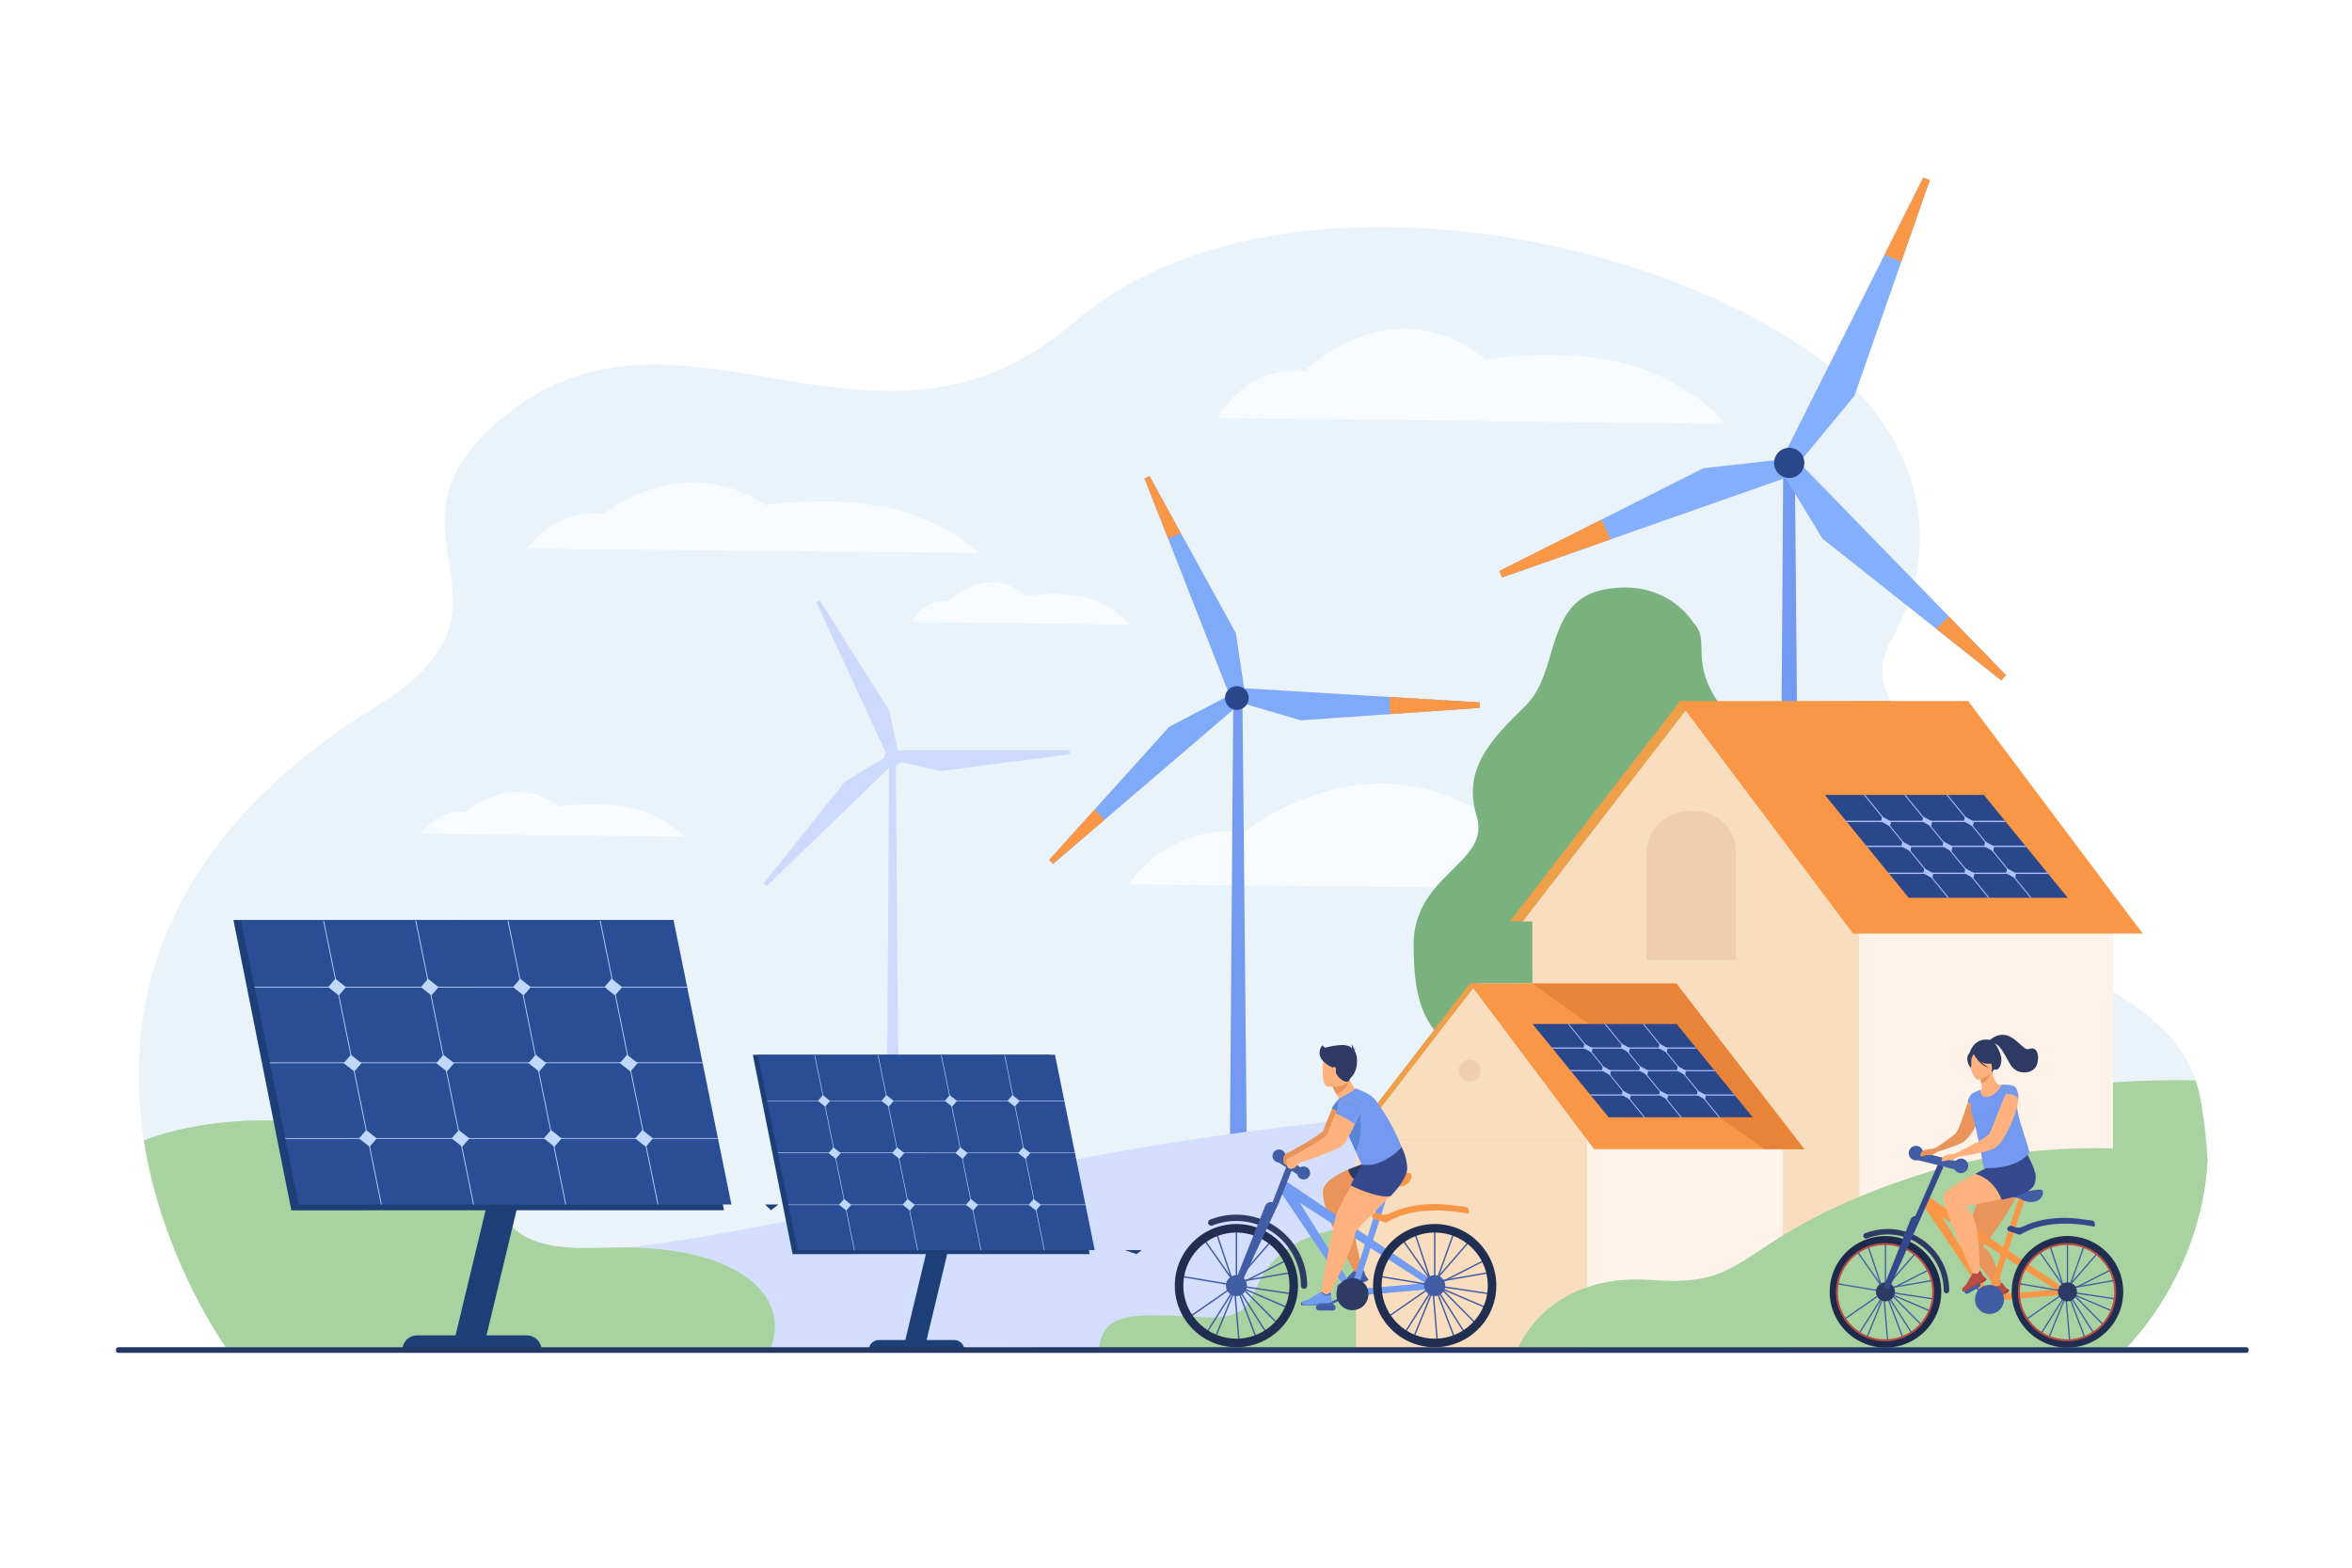 <?xml version="1.0" encoding="UTF-8"?><svg id="_лой_1" xmlns="http://www.w3.org/2000/svg" viewBox="0 0 3000 2000"><rect width="3000" height="2000" style="fill:#fff;"/><g><path d="M2815.74,1478.47l-.04,.73c-1.09,21.26-3.95,41.35-8.14,60.24-22.15,99.94-79.93,163.79-94.34,179.26,0,0-.02,.02-.03,.03-1.95,2.1-3.15,3.3-3.3,3.61-62.61,0-467.37,.07-928.62-.06-124.33-.03-252.76-.08-379.71-.16-57.65-.03-114.99-.06-171.5-.1-41.15-.03-81.86-.07-121.92-.1-152.08-.13-294.9-.3-417.39-.52-65.57-.12-125.31-.25-177.54-.41-139.07-.39-224.77-.89-225.03-1.54l-.15-.45s-.13-.13-.14-.27c-.01-.01-.01-.02-.01-.03,0-.15-.16-.31-.16-.31-.37-.86-80.49-111.66-104.31-263.67-5.52-35.25-8.02-72.71-5.79-111.53v-.61c8.34-143.17,80.84-304.53,302.41-441.48,211.72-131.04-13.35-217.48,155-363.38,193.51-167.43,404.78,17.9,619.98-58.09,37.92-13.49,76.14-35.03,114.36-68.09,21.53-18.65,45.04-35.03,70.21-48.99,3.95-2.27,7.74-4.4,11.68-6.37,15.17-7.88,30.79-15.01,47.02-21.38,10.76-4.25,21.83-8.19,33.06-11.83,17.89-5.91,36.24-10.92,54.9-15.01,26.54-6.07,53.99-10.47,81.89-13.5,12.14-1.37,24.42-2.43,36.86-3.19,227.75-14.36,482.6,61.53,627.55,175.58,8.04,6.32,15.73,12.76,23.07,19.31,3.04,2.72,7.24,6.67,12.2,11.78,33.83,34.86,102.72,123.58,74.28,243.55-2.43,10.23-5.56,20.7-9.48,31.37-5.62,15.28-12.86,30.99-21.95,47.1-14.1,25.02-11.98,49.59,.76,74.47l.14,.15h0c.7,1.34,1.43,2.68,2.19,4.02,2.66,4.69,5.7,9.39,9.08,14.1,1.92,2.7,3.96,5.39,6.11,8.08,.53,.67,1.07,1.34,1.62,2.02,1.1,1.35,2.22,2.69,3.37,4.04,0,0,0,0,0,0,.92,1.08,1.85,2.15,2.8,3.23,.94,1.08,1.9,2.16,2.89,3.25,.98,1.08,1.97,2.15,2.98,3.23,1,1.08,2.02,2.16,3.06,3.25,1.04,1.08,2.09,2.16,3.15,3.24,1.06,1.08,2.14,2.16,3.23,3.24h0c18.3,18.17,23.35,41.08,28.09,67.85,1.85,10.43,3.65,21.46,6.18,33.01,.11,.51,.23,1.03,.34,1.55,2.17,9.73,4.88,19.83,8.58,30.27,.17,.51,.36,1.03,.55,1.55,3.28,9.07,7.32,18.4,12.42,27.97,.47,.89,.95,1.78,1.45,2.67h0c.38,.72,.77,1.42,1.18,2.13,.29,.52,.58,1.03,.88,1.55,.5,.88,1.02,1.76,1.55,2.64v.02c.22,.36,.44,.74,.68,1.11,3.64,6.07,7.75,12.23,12.39,18.47,2.02,2.74,4.15,5.5,6.39,8.27,11.96,14.81,26.96,30.08,45.92,45.72,24.98,20.62,56.85,41.9,97.71,63.7,6.5,3.47,12.76,6.99,18.79,10.55,56.8,33.55,92.39,70.83,105.12,112.9,1.8,5.94,4.84,17.55,7.77,31.5,4.49,21.38,8.7,48.28,7.69,68.75Z" style="fill:#ebf3fa;"/><path d="M2815.64,1478.45c.03,.25,.04,.5,.06,.75-1.09,21.26-3.95,41.35-8.14,60.24l-112.4,17.63-23.2,3.64-13.2,2.07-91.45,14.35-8.18,1.28-18.39,2.89-4.78,.75h-.03s-3.94,.46-10.78,1.11c-.57,.06-1.17,.11-1.78,.17-4.55,.42-10.19,.91-16.66,1.4-2.43,.19-4.98,.37-7.63,.55-.5,.03-1,.07-1.51,.1-3.71,.25-7.6,.48-11.66,.71-8.36,.45-17.38,.84-26.77,1.07-3.65,.09-7.36,.16-11.1,.21-1.95,.02-3.92,.03-5.89,.03-2.37,0-4.75,0-7.14,0-3.53-.02-7.08-.08-10.62-.17-2.6-.06-5.21-.14-7.8-.23-3.62-.14-7.23-.32-10.82-.53-.55-.03-1.1-.07-1.65-.11-1.67-.1-3.34-.21-5-.34-8.24-.62-16.28-1.47-23.93-2.6-1.29-.19-2.56-.39-3.82-.6-28.77-4.7-51.24-13.67-56.41-29.73-4.7-14.71,5.46-35.64,38.98-64.75,5.58-4.84,11.4-9.48,17.43-13.91,38.9-28.6,86.79-48.87,136.97-63.18,2.08-.6,4.16-1.18,6.25-1.75,.32-.09,.64-.18,.96-.27,.57-.15,1.14-.31,1.71-.46,1.13-.31,2.26-.61,3.38-.9,1.98-.53,3.96-1.05,5.95-1.55,10.02-2.56,20.1-4.89,30.18-7.01,2.54-.54,5.08-1.06,7.62-1.57,1.19-.24,2.38-.48,3.56-.71,.82-.17,1.64-.33,2.46-.48,1.25-.24,2.5-.48,3.75-.71,42-7.93,83.59-12.49,121-15,42.13-2.84,78.97-3.07,105.12-2.61,3.02,7.3,5.6,18.43,7.77,31.5,3.43,20.53,5.89,45.87,7.59,68.73Z" style="fill:#a8d29f;"/><path d="M1553.63,533.25s32.34-66.88,109.67-59.45c0,0,112.27-111.47,231.99-14.86,0,0,127.26-23.94,221.51,20.73,62.84,29.78,83.59,61.01,83.59,61.01l-646.76-7.43Z" style="fill:#f8fcff;"/><path d="M1440.41,1128.27s43.66-75.69,148.06-67.28c0,0,151.58-126.15,313.21-16.82,0,0,171.82-27.09,299.06,23.46,84.84,33.7,112.86,69.05,112.86,69.05l-873.2-8.41Z" style="fill:#f8fcff;"/><path d="M2159.82,794.29s-33.02-56.58-111.87-42.57c-78.85,14.01-57.87,105.11-101.5,147.94-43.63,42.82-81.68,80.98-62.95,141.48,18.73,60.5-80.75,73.43-80.46,164.79,.29,91.36,21.54,145.2,143.85,152.31,122.3,7.11,317.94-25.21,344.43-62.06,26.49-36.85,22.04-117.75-44.48-220.98-66.51-103.23-5.74-112.49-50.19-172.27-44.45-59.78-13.16-84.01-36.82-108.63Z" style="fill:#79b27f;"/><path d="M673.15,699.81s28.71-49.77,97.36-44.24c0,0,99.67-82.95,205.95-11.06,0,0,112.98-17.81,196.65,15.42,55.78,22.16,74.21,45.41,74.21,45.41l-574.16-5.53Z" style="fill:#f8fcff;"/><g><polygon points="1591.24 1556.04 1568.03 1556.04 1573.03 897.96 1584.79 897.96 1591.24 1556.04" style="fill:#739af0;"/><polygon points="1577.46 901.47 1408.7 1045.98 1343.11 1102.15 1338.14 1097.13 1396.22 1032.73 1491.35 927.23 1566.54 887.84 1577.46 901.47" style="fill:#7faaf7;"/><polygon points="1408.7 1045.98 1343.11 1102.15 1338.14 1097.13 1396.22 1032.73 1408.7 1045.98" style="fill:#f99746;"/><polygon points="1588.92 891.73 1572.45 897.58 1489.71 686.62 1459.79 610.34 1466.16 607.3 1506.31 680.32 1576.38 807.78 1588.92 891.73" style="fill:#7faaf7;"/><polygon points="1506.31 680.32 1489.71 686.62 1459.79 610.34 1466.16 607.3 1506.31 680.32" style="fill:#f99746;"/><polygon points="1887.32 903.15 1777.19 910.76 1659.08 918.93 1577.63 895.03 1579.25 877.63 1772.15 889.19 1887.23 896.08 1887.32 903.15" style="fill:#7faaf7;"/><polygon points="1887.32 903.15 1773.25 911.03 1772.15 889.19 1887.23 896.08 1887.32 903.15" style="fill:#f99746;"/><path d="M1578.52,875.41c-8.35-.5-15.53,5.86-16.03,14.22-.5,8.35,5.86,15.53,14.22,16.03,8.35,.5,15.53-5.86,16.03-14.22,.5-8.35-5.86-15.53-14.22-16.03Z" style="fill:#2b478b;"/></g><g><path d="M801.91,1718.23h574.16l239.35-.16h432.85s.25-.43,.74-1.3c.35-.62,.82-1.45,1.43-2.51l.23-.31v-.16s.24-.17,.24-.32c.96-1.27,1.67-2.7,2.63-4.44,.49-.8,.96-1.76,1.68-2.7v-.32l.23-.16c3.28-5.67,7.35-13.05,12.04-21.97,.43-.81,.85-1.63,1.29-2.45,2.34-6.74,4.91-14.28,7.65-22.6,6.51-20.17,13.98-44.79,21.28-72.59,2.86-10.96,5.72-22.4,8.42-34.32,1.59-6.88,3.19-14.04,4.72-21.28,.44-2.12,.88-4.24,1.31-6.36,2.81-13.55,5.45-27.5,7.83-41.76,4.68-27.92,8.37-57.01,10.45-86.49-185.92,9.58-544.3,34.8-813.87,95.01-380.38,84.95-474.38,98.67-635.52,113.91-90.18,8.53,12.72,65.1,120.86,113.28Z" style="fill:#d4dfff;"/><path d="M1043.69,1626.23s616.07-187.63,771.19-201.22c155.12-13.59,6.52,18.17,6.52,18.17,0,0-421.62,109.68-519.61,156.45-207.24,98.92-258.1,26.6-258.1,26.6Z" style="fill:#d4dfff;"/><path d="M1229.77,1712.86s513.44-235.83,652.38-274.14c138.94-38.32,8.96,15.25,8.96,15.25,0,0-405.4,211.4-490.32,264.77-12.29,7.73-171.01-5.87-171.01-5.87Z" style="fill:#d4dfff;"/></g><path d="M1364.2,962.37l-82.5,10.62-82.5,10.77-50.81-11.68c-1.21,2.28-3.34,3.94-5.76,4.85l3.64,469.69c-5.31,2.58-10.47,6.07-15.17,10.62l2.88-477.58-111.02,107.22-45.19,43.53-3.79-3.34,39.43-49.29,64.46-80.68,50.05-30.18q-.15-.15-.15-.3c0-2.43,.91-4.55,2.12-6.37l-63.7-137.86-25.02-53.99,4.4-2.58,32.31,51.26,56.42,89.48,10.77,50.65h218.84l.3,5.16Z" style="fill:#aec3ff; opacity:.5;"/><g><polygon points="2297.67 1528.94 2268.11 1528.94 2274.47 607.01 2289.46 607.01 2297.67 1528.94" style="fill:#739af0;"/><polygon points="2276.98 577.64 2403.84 324.74 2453.15 226.44 2461.45 229.88 2425.03 334.14 2365.37 504.92 2296.53 588.25 2276.98 577.64" style="fill:#83affc;"/><polygon points="2403.84 324.74 2453.15 226.44 2461.45 229.88 2425.03 334.14 2403.84 324.74" style="fill:#f99746;"/><polygon points="2268.33 594.72 2284.78 579.73 2485.97 786.6 2558.71 861.4 2552.73 868.11 2469.59 802.18 2324.45 687.1 2268.33 594.72" style="fill:#83affc;"/><polygon points="2469.59 802.18 2485.97 786.6 2558.71 861.4 2552.73 868.11 2469.59 802.18" style="fill:#f99746;"/><polygon points="1912.36 728.49 2037.9 665.23 2172.54 597.39 2279.95 585.28 2286.64 606.5 2054.45 688.07 1915.95 736.74 1912.36 728.49" style="fill:#83affc;"/><polygon points="1912.36 728.49 2042.39 662.97 2054.45 688.07 1915.95 736.74 1912.36 728.49" style="fill:#f99746;"/><path d="M2288.58,608.75c10.05-3.53,15.34-14.54,11.81-24.6-3.53-10.05-14.54-15.34-24.6-11.81-10.05,3.53-15.34,14.54-11.81,24.6,3.53,10.05,14.54,15.34,24.6,11.81Z" style="fill:#2b478b;"/></g><path d="M1847,1579.53s-123.99-36.86-196.58,8.31c-72.59,45.17-29.65,97.15-115.54,92.63-85.88-4.52-128.83-8.86-133.35,41.9h379.7l65.77-142.84Z" style="fill:#a8d29f;"/><g><g><g><rect x="1954.64" y="1137.16" width="416.74" height="584.32" style="fill:#f9ddbf;"/><path d="M2695.17,1152.71v568.73h-323.79v-584.35h309.69c4.85,5.16,9.55,10.31,14.1,15.62Z" style="fill:#fff3e9;"/><path d="M2452.05,946.29l-32.91,67.79-14.56,29.88-.46,1.21-.61,1.06-.46,.91-.76,1.52-.3,.76-14.41,29.57-.76,1.52-1.82,3.94-25.63,52.63-5.92,12.28-8.34,16.99-4.4,9.1h-414.79l28.66-37.16,.91-1.21,186.54-241.44,.15-.15h16.38l252.97-.91c8.95,17.14,23.05,34.43,40.49,51.71Z" style="fill:#ed9f4a;"/><polygon points="2371.38 1172.7 2371.38 1221.29 1954.64 1238.9 1954.64 1175.52 1942.3 1175.52 2158.58 895.43 2371.38 1172.7" style="fill:#f9ddbf;"/><path d="M2153.59,1034.96h8.71c28.62,0,51.85,23.23,51.85,51.85v137.92h-114.15v-136.18c0-29.58,24.01-53.59,53.59-53.59Z" style="fill:#efcdaf;"/><polygon points="2733.16 1191.07 2363.71 1191.07 2345.06 1166.35 2323.07 1137.08 2150.03 906.41 2141.99 895.64 2141.08 894.43 2510.52 894.43 2511.43 895.64 2519.47 906.41 2692.52 1137.08 2714.5 1166.35 2733.16 1191.07" style="fill:#f99746;"/></g><g><polygon points="2113.36 1254.04 2016.15 1454.18 1720.81 1454.18 1874.79 1254.77 2113.36 1254.04" style="fill:#ed9f4a;"/><g><polygon points="2122.21 1254.04 2025 1454.18 1729.66 1454.18 1883.63 1254.77 2122.21 1254.04" style="fill:#f9ddbf;"/><polygon points="2024.35 1454.18 2024.35 1720.93 1729.66 1721.5 1729.66 1454.18 2024.35 1454.18" style="fill:#f9ddbf;"/><rect x="2024.35" y="1454.18" width="249.54" height="266.75" style="fill:#fff3e9;"/><polygon points="2301.32 1466.01 2033.24 1466.01 1874.78 1254.76 1954.64 1254.78 2138.25 1254.82 2301.32 1466.01" style="fill:#f99746;"/><path d="M1860.85,1365.88c0-7.69,6.24-13.93,13.93-13.93s13.93,6.24,13.93,13.93-6.24,13.93-13.93,13.93-13.93-6.24-13.93-13.93Z" style="fill:#efcdaf;"/><polygon points="2301.32 1466.01 2250.44 1466.01 1954.64 1254.78 2138.25 1254.82 2301.32 1466.01" style="fill:#e88338;"/></g></g></g><g><polygon points="2434.6 1145.35 2637.42 1145.35 2530.42 1014.14 2327.6 1014.14 2434.6 1145.35" style="fill:#2b478b;"/><g><polygon points="2355.23 1048.7 2558.05 1048.7 2556.79 1047.16 2353.97 1047.16 2355.23 1048.7" style="fill:#aec3ff;"/><polygon points="2482.75 1014.13 2589.74 1145.35 2591.29 1145.35 2484.29 1014.13 2482.75 1014.13" style="fill:#aec3ff;"/><polygon points="2429.01 1014.13 2536.01 1145.35 2537.55 1145.35 2430.55 1014.13 2429.01 1014.13" style="fill:#aec3ff;"/><polygon points="2377.3 1014.13 2484.3 1145.35 2485.84 1145.35 2378.85 1014.13 2377.3 1014.13" style="fill:#aec3ff;"/><polygon points="2381.73 1080.52 2584.55 1080.52 2583.29 1078.97 2380.47 1078.97 2381.73 1080.52" style="fill:#aec3ff;"/><polygon points="2409.71 1114.84 2612.54 1114.84 2611.28 1113.3 2408.46 1113.3 2409.71 1114.84" style="fill:#aec3ff;"/><g><polygon points="2516.51 1054.35 2517.68 1048.04 2506.2 1041.71 2505.04 1048.04 2516.51 1054.35" style="fill:#aec3ff;"/><polygon points="2463.35 1054.35 2464.52 1048.04 2453.04 1041.71 2451.88 1048.04 2463.35 1054.35" style="fill:#aec3ff;"/><polygon points="2410.87 1054.35 2412.04 1048.04 2400.56 1041.71 2399.4 1048.04 2410.87 1054.35" style="fill:#aec3ff;"/></g><g><polygon points="2542.37 1086.07 2543.53 1079.75 2532.06 1073.43 2530.89 1079.75 2542.37 1086.07" style="fill:#aec3ff;"/><polygon points="2489.21 1086.07 2490.37 1079.75 2478.9 1073.43 2477.73 1079.75 2489.21 1086.07" style="fill:#aec3ff;"/><polygon points="2436.73 1086.07 2437.89 1079.75 2426.42 1073.43 2425.25 1079.75 2436.73 1086.07" style="fill:#aec3ff;"/></g><g><polygon points="2570.35 1120.39 2571.52 1114.07 2560.05 1107.75 2558.88 1114.07 2570.35 1120.39" style="fill:#aec3ff;"/><polygon points="2517.19 1120.39 2518.36 1114.07 2506.89 1107.75 2505.72 1114.07 2517.19 1120.39" style="fill:#aec3ff;"/><polygon points="2464.71 1120.39 2465.88 1114.07 2454.41 1107.75 2453.24 1114.07 2464.71 1120.39" style="fill:#aec3ff;"/></g></g></g><g><polygon points="2051.76 1425.33 2235.54 1425.33 2138.59 1306.43 1954.81 1306.43 2051.76 1425.33" style="fill:#2b478b;"/><g><polygon points="1979.84 1337.75 2163.62 1337.75 2162.48 1336.35 1978.7 1336.35 1979.84 1337.75" style="fill:#aec3ff;"/><polygon points="2095.39 1306.43 2192.34 1425.33 2193.74 1425.33 2096.79 1306.43 2095.39 1306.43" style="fill:#aec3ff;"/><polygon points="2046.7 1306.43 2143.65 1425.33 2145.04 1425.33 2048.1 1306.43 2046.7 1306.43" style="fill:#aec3ff;"/><polygon points="1999.84 1306.43 2096.79 1425.33 2098.19 1425.33 2001.24 1306.43 1999.84 1306.43" style="fill:#aec3ff;"/><polygon points="2003.85 1366.58 2187.63 1366.58 2186.49 1365.18 2002.71 1365.18 2003.85 1366.58" style="fill:#aec3ff;"/><polygon points="2029.21 1397.68 2212.99 1397.68 2211.85 1396.28 2028.07 1396.28 2029.21 1397.68" style="fill:#aec3ff;"/><g><polygon points="2125.98 1342.87 2127.04 1337.15 2116.64 1331.42 2115.58 1337.15 2125.98 1342.87" style="fill:#aec3ff;"/><polygon points="2077.81 1342.87 2078.87 1337.15 2068.47 1331.42 2067.42 1337.15 2077.81 1342.87" style="fill:#aec3ff;"/><polygon points="2030.26 1342.87 2031.32 1337.15 2020.92 1331.42 2019.86 1337.15 2030.26 1342.87" style="fill:#aec3ff;"/></g><g><polygon points="2149.41 1371.61 2150.47 1365.88 2140.07 1360.15 2139.01 1365.88 2149.41 1371.61" style="fill:#aec3ff;"/><polygon points="2101.24 1371.61 2102.3 1365.88 2091.9 1360.15 2090.85 1365.88 2101.24 1371.61" style="fill:#aec3ff;"/><polygon points="2053.69 1371.61 2054.75 1365.88 2044.35 1360.15 2043.29 1365.88 2053.69 1371.61" style="fill:#aec3ff;"/></g><g><polygon points="2174.77 1402.71 2175.83 1396.98 2165.43 1391.25 2164.37 1396.98 2174.77 1402.71" style="fill:#aec3ff;"/><polygon points="2126.6 1402.71 2127.66 1396.98 2117.26 1391.25 2116.2 1396.98 2126.6 1402.71" style="fill:#aec3ff;"/><polygon points="2079.05 1402.71 2080.1 1396.98 2069.71 1391.25 2068.65 1396.98 2079.05 1402.71" style="fill:#aec3ff;"/></g></g></g></g><path d="M983.62,1718.23c-.06,.17-.12,.33-.18,.5H287.89s-.01-.02-.01-.03c0-.15-.16-.31-.16-.31-.37-.86-80.49-111.66-104.31-263.67,17.41-6.69,78.88-27.47,165.36-25.22,3.48,.09,7,.22,10.56,.39,31.91,1.49,66.98,6.18,104.31,15.81,1.31,.34,2.63,.68,3.95,1.03,.37,.1,.74,.2,1.11,.3,2.64,.71,5.28,1.44,7.94,2.2,2.98,.85,5.96,1.73,8.97,2.64,1.07,.33,2.15,.66,3.23,.99,3.98,1.24,7.98,2.54,12.01,3.89,46.98,15.81,76.13,32.85,96.42,49.32,.42,.34,.84,.68,1.26,1.02,9.74,8.05,17.41,15.96,24.04,23.51,1.81,2.06,3.55,4.09,5.23,6.09,2.08,2.49,4.08,4.93,6.04,7.32,6.57,8.02,12.64,15.42,19.76,21.88,19.64,17.87,47.25,28.67,115.33,25.96,12.21-.49,23.88-.6,35.03-.36,146.39,3.05,202.06,65.79,179.66,126.74Z" style="fill:#a8d29f;"/><path d="M2815.74,1478.47s-.07,0-.1-.02c-26.69-5.33-68.6-11.75-120.48-13.29-32.14-.96-68.12-.05-106.67,4.15-1.36,.15-2.73,.3-4.1,.45-4.02,.47-8.07,.96-12.15,1.5-8.9,1.16-17.93,2.51-27.06,4.05-.01,0-.02,0-.03,0-2.72,.46-5.42,.93-8.16,1.43-2.93,.52-5.87,1.07-8.82,1.64-6.32,1.22-12.7,2.54-19.12,3.96-2.82,.62-5.65,1.27-8.49,1.94-2.84,.65-5.68,1.34-8.54,2.04-3.46,.86-6.93,1.74-10.41,2.65h0c-1.08,.29-2.17,.58-3.25,.87h-.01c-3.19,.86-6.39,1.74-9.6,2.65-12.97,3.67-26.08,7.78-39.27,12.37-21.66,7.48-40.9,14.85-58.1,22.03-21.83,9.09-40.38,17.88-56.41,26.19-15.83,8.18-29.27,15.95-41.07,23.2-63.92,39.28-79.66,63.52-166.85,56.73-7.77-.59-15.21-.83-22.34-.73-23.36,.3-43.34,4.07-60.35,9.88-34.1,11.64-56.25,31.51-69.72,48.09-11.1,13.66-16.32,25.08-17.49,27.82-.18,.41-.26,.63-.26,.63h776.34c14.41-15.47,72.19-79.32,94.34-179.26,4.19-18.89,7.05-38.98,8.14-60.24l.04-.73Z" style="fill:#a8d29f;"/><path d="M537.39,1063.76s16.76-31.35,56.84-27.87c0,0,58.19-52.25,120.24-6.97,0,0,65.96-11.22,114.81,9.71,32.57,13.96,43.32,28.6,43.32,28.6l-335.21-3.48Z" style="fill:#f8fcff;"/><path d="M1162.82,793.58s13.88-29.81,47.07-26.5c0,0,48.18-49.69,99.57-6.63,0,0,54.62-10.67,95.07,9.24,26.97,13.27,35.88,27.2,35.88,27.2l-277.58-3.31Z" style="fill:#f8fcff;"/><g><g><polygon points="578.59 1713.87 618.2 1713.38 710.71 1327.9 671.1 1328.4 578.59 1713.87" style="fill:#1d3f77;"/><path d="M513.16,1722.45h177.63c0-10.39-8.42-18.82-18.82-18.82h-140c-10.39,0-18.82,8.42-18.82,18.82h0Z" style="fill:#1d3f77;"/></g><polygon points="923.49 1543.97 906.43 1458.44 906.43 1458.44 906.39 1458.26 849.61 1173.6 297.75 1173.68 371.62 1544.05 476.45 1544.04 476.45 1544.04 477.43 1544.04 594.75 1544.02 595.1 1544.02 595.1 1544.02 711.9 1544.01 712.71 1544 712.71 1544 829.25 1543.99 829.25 1543.99 830.31 1543.99 830.31 1543.99 923.49 1543.97" style="fill:#1d3f77;"/><g><polygon points="932.94 1536.65 381.08 1536.73 307.2 1173.68 859.06 1173.6 932.94 1536.65" style="fill:#2a4e96;"/><g><polygon points="486.96 1536.72 485.9 1536.72 412.23 1174.64 413.28 1174.64 486.96 1536.72" style="fill:#c0d8fb;"/><polygon points="604.56 1536.7 603.5 1536.7 529.83 1174.63 530.88 1174.63 604.56 1536.7" style="fill:#c0d8fb;"/><polygon points="722.16 1536.68 721.1 1536.68 647.43 1174.61 648.48 1174.61 722.16 1536.68" style="fill:#c0d8fb;"/><polygon points="839.76 1536.67 838.7 1536.67 765.03 1174.59 766.08 1174.59 839.76 1536.67" style="fill:#c0d8fb;"/><polygon points="876.6 1259.76 324.73 1259.84 324.53 1258.85 876.4 1258.77 876.6 1259.76" style="fill:#c0d8fb;"/><polygon points="896.24 1356.29 344.38 1356.36 344.17 1355.37 896.04 1355.29 896.24 1356.29" style="fill:#c0d8fb;"/><polygon points="915.88 1452.81 364.02 1452.88 363.81 1451.89 915.68 1451.81 915.88 1452.81" style="fill:#c0d8fb;"/></g><g><polygon points="432.16 1270 418.63 1259.33 427.81 1248.66 441.35 1259.33 432.16 1270" style="fill:#c0d8fb;"/><polygon points="451.9 1367.02 438.37 1356.35 447.56 1345.68 461.09 1356.35 451.9 1367.02" style="fill:#c0d8fb;"/><polygon points="550.29 1269.99 536.75 1259.32 545.94 1248.64 559.47 1259.31 550.29 1269.99" style="fill:#c0d8fb;"/><polygon points="570.03 1367 556.5 1356.33 565.68 1345.66 579.22 1356.33 570.03 1367" style="fill:#c0d8fb;"/><polygon points="667.89 1269.97 654.35 1259.3 663.54 1248.63 677.07 1259.3 667.89 1269.97" style="fill:#c0d8fb;"/><polygon points="784.43 1269.95 770.9 1259.28 780.09 1248.61 793.62 1259.28 784.43 1269.95" style="fill:#c0d8fb;"/><polygon points="471.44 1463.05 457.91 1452.38 467.1 1441.7 480.63 1452.37 471.44 1463.05" style="fill:#c0d8fb;"/><polygon points="589.57 1463.03 576.03 1452.36 585.22 1441.69 598.76 1452.36 589.57 1463.03" style="fill:#c0d8fb;"/><polygon points="707.17 1463.01 693.63 1452.34 702.82 1441.67 716.36 1452.34 707.17 1463.01" style="fill:#c0d8fb;"/><polygon points="823.71 1463 810.18 1452.33 819.37 1441.65 832.9 1452.32 823.71 1463" style="fill:#c0d8fb;"/><polygon points="804.17 1366.97 790.64 1356.3 799.83 1345.63 813.36 1356.3 804.17 1366.97" style="fill:#c0d8fb;"/><polygon points="687.63 1366.99 674.09 1356.32 683.28 1345.64 696.82 1356.31 687.63 1366.99" style="fill:#c0d8fb;"/></g></g></g><g><g><polygon points="1153.05 1716.56 1180.25 1716.22 1243.76 1451.56 1216.56 1451.9 1153.05 1716.56" style="fill:#1d3f77;"/><path d="M1108.12,1722.45h121.96c0-7.13-5.78-12.92-12.92-12.92h-96.12c-7.14,0-12.92,5.78-12.92,12.92h0Z" style="fill:#1d3f77;"/></g><polygon points="1389.85 1599.91 1378.13 1541.19 1378.13 1541.19 1378.11 1541.06 1339.12 1345.63 960.23 1345.68 1010.95 1599.97 1082.92 1599.96 1082.92 1599.96 1083.6 1599.96 1164.14 1599.95 1164.39 1599.95 1164.39 1599.95 1244.58 1599.94 1245.13 1599.93 1245.13 1599.93 1325.14 1599.92 1325.14 1599.92 1325.87 1599.92 1325.87 1599.92 1389.85 1599.91" style="fill:#1d3f77;"/><g><polygon points="1396.34 1594.89 1017.44 1594.94 966.72 1345.68 1345.61 1345.63 1396.34 1594.89" style="fill:#2a4e96;"/><g><polygon points="1090.13 1594.93 1089.41 1594.93 1038.83 1346.34 1039.55 1346.34 1090.13 1594.93" style="fill:#c0d8fb;"/><polygon points="1170.88 1594.92 1170.15 1594.92 1119.57 1346.33 1120.29 1346.33 1170.88 1594.92" style="fill:#c0d8fb;"/><polygon points="1251.62 1594.91 1250.89 1594.91 1200.31 1346.32 1201.03 1346.32 1251.62 1594.91" style="fill:#c0d8fb;"/><polygon points="1332.36 1594.9 1331.63 1594.9 1281.05 1346.31 1281.77 1346.31 1332.36 1594.9" style="fill:#c0d8fb;"/><polygon points="1357.65 1404.78 978.76 1404.84 978.62 1404.15 1357.51 1404.1 1357.65 1404.78" style="fill:#c0d8fb;"/><polygon points="1371.14 1471.05 992.24 1471.11 992.1 1470.42 1371 1470.37 1371.14 1471.05" style="fill:#c0d8fb;"/><polygon points="1384.62 1537.32 1005.73 1537.37 1005.59 1536.69 1384.48 1536.64 1384.62 1537.32" style="fill:#c0d8fb;"/></g><g><polygon points="1052.51 1411.81 1043.22 1404.49 1049.53 1397.16 1058.82 1404.48 1052.51 1411.81" style="fill:#c0d8fb;"/><polygon points="1066.06 1478.42 1056.77 1471.1 1063.08 1463.77 1072.37 1471.09 1066.06 1478.42" style="fill:#c0d8fb;"/><polygon points="1133.61 1411.8 1124.32 1404.47 1130.63 1397.15 1139.92 1404.47 1133.61 1411.8" style="fill:#c0d8fb;"/><polygon points="1147.17 1478.41 1137.88 1471.08 1144.19 1463.76 1153.48 1471.08 1147.17 1478.41" style="fill:#c0d8fb;"/><polygon points="1214.36 1411.79 1205.06 1404.46 1211.37 1397.13 1220.66 1404.46 1214.36 1411.79" style="fill:#c0d8fb;"/><polygon points="1294.37 1411.78 1285.08 1404.45 1291.39 1397.12 1300.68 1404.45 1294.37 1411.78" style="fill:#c0d8fb;"/><polygon points="1079.48 1544.35 1070.19 1537.02 1076.5 1529.7 1085.79 1537.02 1079.48 1544.35" style="fill:#c0d8fb;"/><polygon points="1160.58 1544.34 1151.29 1537.01 1157.6 1529.68 1166.89 1537.01 1160.58 1544.34" style="fill:#c0d8fb;"/><polygon points="1241.33 1544.33 1232.03 1537 1238.34 1529.67 1247.63 1537 1241.33 1544.33" style="fill:#c0d8fb;"/><polygon points="1321.34 1544.32 1312.05 1536.99 1318.36 1529.66 1327.65 1536.99 1321.34 1544.32" style="fill:#c0d8fb;"/><polygon points="1307.93 1478.39 1298.64 1471.06 1304.94 1463.73 1314.23 1471.06 1307.93 1478.39" style="fill:#c0d8fb;"/><polygon points="1227.91 1478.4 1218.62 1471.07 1224.93 1463.75 1234.22 1471.07 1227.91 1478.4" style="fill:#c0d8fb;"/></g></g></g><g><path d="M1730.27,1627.62l9.02-1.76s-21.55-85.22-18.59-92.26c2.39-5.84,27.23-10.06,39.4-20.26,2.6-2.18,4.57-4.57,5.7-7.32,6.47-15.83-4.08-27.58-4.08-27.58,0,0-22.09,5.07-42.15,13.65-14.28,6.12-27.51,14.07-31.17,23.29-8.8,22.31,41.88,112.24,41.88,112.24Z" style="fill:#e8945b;"/><path d="M1705.74,1640.76c.14-.89,.73-1.68,1.6-2.16,2.14-1.18,6.53-2.87,9.82-7.26,1.85-2.47,9.49-9.76,9.49-9.76l.04-.02c.2-.05,1.2-.04,6.04,1.95,2.5,1.02,5.11-3.68,5.11-3.68,0,0,.8,.32,1.54,1.1,.59,.62,1.14,1.54,1.23,2.82,.12,1.81,1.99,4.74,3.38,6.7,.84,1.18,1.51,2,1.51,2,0,0,.52,1.02-3.74,2.64l-5.09,1.32c-1.77,.2-3.14,.09-4.94,.34-2.74,.38-3.71,1.66-3.9,1.94-.03,.04-.04,.06-.04,.06l-21.65,5.6c-.72-.55-.61-2.28-.4-3.58Z" style="fill:#415da5;"/><g id="BPbxa9"><path d="M1663.3,1644.16c2.22,0,4.02-1.8,4.02-4.02,0-49.91-40.6-90.52-90.51-90.52-11.53,0-22.75,2.14-33.36,6.35-2.06,.82-3.07,3.16-2.25,5.23,.83,2.05,3.15,3.07,5.23,2.25,9.65-3.83,19.88-5.78,30.38-5.78,45.47,0,82.47,37,82.47,82.47,0,2.22,1.8,4.02,4.02,4.02Z" style="fill:#2c3a64;"/><g><g><path d="M1590.47,1640.13c0-7.4-6-13.4-13.4-13.4s-13.4,6-13.4,13.4,6,13.4,13.4,13.4,13.4-6,13.4-13.4Z" style="fill:#415da5;"/><g><rect x="1555.4" y="1606.66" width="67.26" height="1.82" transform="translate(-460.78 2560.24) rotate(-70.26)" style="fill:#415da5;"/><polygon points="1641.22 1668.68 1641.94 1667.01 1577.66 1639.4 1535.4 1579.03 1533.91 1580.08 1576.47 1640.87 1576.71 1640.97 1641.22 1668.68" style="fill:#415da5;"/><path d="M1602.55,1709.94l1.72-.58c-.46-1.36-25.31-66.77-26.37-69.55l-.65-1.7-40.04,63.33,1.54,.97,38.1-60.25c9.1,23.96,25.35,66.74,25.69,67.78Z" style="fill:#415da5;"/><rect x="1576.54" y="1628.55" width="72.38" height="1.82" transform="translate(-252.84 296.92) rotate(-9.76)" style="fill:#415da5;"/><rect x="1561.16" y="1570.74" width="1.82" height="66.09" transform="translate(-427.18 576.62) rotate(-18.44)" style="fill:#415da5;"/><polygon points="1577.21 1641.08 1577.47 1640.94 1642.9 1607.78 1642.08 1606.16 1576.92 1639.19 1506.79 1627.42 1506.49 1629.22 1577.21 1641.08" style="fill:#415da5;"/><path d="M1550.67,1707.66c.39-1.14,17.18-42.45,26.58-65.56l36.31,57.12,1.53-.98-38.2-60.1-.66,1.63c-1.1,2.69-26.82,65.92-27.28,67.3l1.72,.58Z" style="fill:#415da5;"/><rect x="1611.37" y="1609.76" width="1.82" height="71.19" transform="translate(-251.68 2998.99) rotate(-81.57)" style="fill:#415da5;"/><rect x="1570.44" y="1606.74" width="59.58" height="1.82" transform="translate(-662.87 1761.44) rotate(-49.02)" style="fill:#415da5;"/><rect x="1576.61" y="1645.02" width="1.82" height="66.11" transform="translate(-133.44 136.28) rotate(-4.75)" style="fill:#415da5;"/><rect x="1511.25" y="1657.17" width="75.75" height="1.82" transform="translate(-668.72 1178.29) rotate(-34.74)" style="fill:#415da5;"/><polygon points="1628.67 1688.93 1629.96 1687.65 1577.97 1635.22 1577.97 1566.98 1576.16 1566.98 1576.16 1635.96 1628.67 1688.93" style="fill:#415da5;"/></g></g><path d="M1640.87,1594.28c-1.45-2.01-3-3.96-4.63-5.82-6.2-7.09-13.65-13.06-22-17.56-3.64-1.97-7.45-3.65-11.4-5.02-8.08-2.82-16.75-4.35-25.78-4.35-2.8,0-5.57,.15-8.29,.44h0c-16.31,1.72-31.15,8.45-42.94,18.6h0c-16.73,14.44-27.35,35.78-27.35,59.56,0,7.2,.99,14.34,2.91,21.21,1.72,6.18,4.21,12.15,7.42,17.75,.09,.18,.2,.35,.3,.53,6.8,11.68,16.55,21.48,28.2,28.32,9.15,5.38,19.32,8.83,29.84,10.16h.04c3.26,.42,6.58,.63,9.89,.63s6.78-.22,10.08-.64h.02c38.6-4.98,68.5-38.03,68.5-77.96,0-17.1-5.48-32.94-14.79-45.85Zm-1.26,71.73c-.22,.56-.46,1.12-.72,1.67-2.87,6.43-6.72,12.33-11.36,17.52-.4,.46-.81,.91-1.23,1.35-3.64,3.85-7.72,7.28-12.17,10.2-.5,.34-1.01,.66-1.53,.98-3.37,2.09-6.94,3.89-10.67,5.37-.56,.22-1.13,.44-1.7,.65-6.09,2.22-12.59,3.6-19.35,3.97-.61,.04-1.21,.06-1.82,.08-.67,.02-1.33,.03-2,.03-8.46,0-16.82-1.58-24.62-4.63-.57-.21-1.13-.44-1.69-.67-2.72-1.16-5.37-2.48-7.93-3.99-.39-.23-.78-.47-1.17-.71-.52-.31-1.03-.63-1.53-.97-6.97-4.54-13.05-10.34-17.92-17.06-.31-.43-.62-.87-.92-1.31-.35-.5-.69-1.01-1.01-1.52-.62-.93-1.2-1.87-1.76-2.83-3.31-5.69-5.76-11.83-7.28-18.21-1.24-5.15-1.87-10.46-1.87-15.8,0-3.51,.27-6.95,.78-10.31,.1-.6,.2-1.2,.3-1.79,3.18-17.55,13.15-32.76,27.07-42.81,.49-.36,.99-.71,1.49-1.05,4.11-2.81,8.54-5.17,13.22-7.03,.57-.22,1.14-.43,1.71-.64,6.95-2.54,14.43-3.96,22.22-4.06,.3-.01,.61-.01,.91-.01s.61,0,.91,.01c7.28,.09,14.29,1.34,20.84,3.57h0c.17,.06,.33,.12,.5,.18,.58,.2,1.14,.41,1.71,.62,2.97,1.13,5.84,2.46,8.59,3.97,2.85,1.57,5.57,3.34,8.15,5.29,.49,.36,.96,.73,1.43,1.12,2.53,2.01,4.92,4.21,7.14,6.56,2.17,2.3,4.17,4.76,6,7.35,1.72,2.42,3.29,4.96,4.67,7.61,.29,.54,.57,1.08,.83,1.62,2.04,4.13,3.66,8.5,4.83,13.05,.14,.59,.29,1.18,.42,1.78,1.09,4.82,1.67,9.83,1.67,14.97,0,3.06-.2,6.08-.6,9.04-.08,.6-.17,1.21-.27,1.8-.84,5.24-2.29,10.28-4.28,15.04Z" style="fill:#202e51;"/></g><rect x="1672.28" y="1574.71" width="151.69" height="8.18" transform="translate(-288.03 2763.12) rotate(-72.27)" style="fill:#739cf3;"/><polygon points="1732.8 1652.69 1841.83 1643.21 1639.63 1506.5 1651.2 1530.18 1818.13 1637.06 1732.1 1644.54 1732.8 1652.69" style="fill:#739cf3;"/><polygon points="1718.11 1646.29 1724.98 1641.85 1641.09 1507.46 1631.32 1517.57 1718.11 1646.29" style="fill:#739cf3;"/><path d="M1583.58,1636.53l46.72-99.99-6.26-2.5c-4.07-1.63-8.68,.36-10.3,4.43l-37.73,94.97,7.57,3.09Z" style="fill:#415da5;"/><path d="M1630.3,1536.54c6.76-17.54,18.05-45.1,17.87-44.83l-6.81-4.53c-.33,.5-.55,.83-18.28,46.84l7.22,2.53Z" style="fill:#415da5;"/><path d="M1669.52,1501.29c2.68-3.72,1.83-8.9-1.89-11.58-3.72-2.68-8.9-1.83-11.58,1.89-2.68,3.72-1.83,8.9,1.89,11.58,3.72,2.68,8.9,1.83,11.58-1.89Z" style="fill:#415da5;"/><path d="M1638.11,1479.57c2.68-3.72,1.83-8.9-1.89-11.58-3.72-2.68-8.9-1.83-11.58,1.89-2.68,3.72-1.83,8.9,1.89,11.58,3.72,2.68,8.9,1.83,11.58-1.89Z" style="fill:#415da5;"/><polygon points="1630.02 1482.51 1661.71 1502.67 1666.1 1494.02 1634.42 1473.86 1630.02 1482.51" style="fill:#415da5;"/><path d="M1682.17,1671.94h17.72c2.08,0,3.79-1.7,3.79-3.79h0c0-2.08-1.7-3.79-3.79-3.79h-17.72c-2.08,0-3.79,1.7-3.79,3.79h0c0,2.08,1.7,3.79,3.79,3.79Z" style="fill:#415da5;"/><rect x="1688.42" y="1656.11" width="39.44" height="3.18" transform="translate(-533.63 857.58) rotate(-24.5)" style="fill:#415da5;"/><g><g><path d="M1843.39,1640.13c0-7.4-6-13.4-13.4-13.4s-13.4,6-13.4,13.4,6,13.4,13.4,13.4,13.4-6,13.4-13.4Z" style="fill:#415da5;"/><g><rect x="1808.32" y="1606.66" width="67.26" height="1.82" transform="translate(-293.29 2798.3) rotate(-70.26)" style="fill:#415da5;"/><polygon points="1894.14 1668.68 1894.86 1667.01 1830.58 1639.4 1788.32 1579.03 1786.83 1580.08 1829.39 1640.87 1829.62 1640.97 1894.14 1668.68" style="fill:#415da5;"/><path d="M1855.47,1709.94l1.72-.58c-.46-1.36-25.31-66.77-26.37-69.55l-.65-1.7-40.05,63.33,1.54,.97,38.1-60.25c9.1,23.96,25.35,66.74,25.69,67.78Z" style="fill:#415da5;"/><rect x="1829.46" y="1628.55" width="72.38" height="1.82" transform="translate(-249.18 339.78) rotate(-9.76)" style="fill:#415da5;"/><rect x="1814.08" y="1570.74" width="1.82" height="66.09" transform="translate(-414.17 656.6) rotate(-18.44)" style="fill:#415da5;"/><polygon points="1830.13 1641.08 1830.39 1640.94 1895.82 1607.78 1895 1606.16 1829.84 1639.19 1759.71 1627.42 1759.41 1629.22 1830.13 1641.08" style="fill:#415da5;"/><path d="M1803.58,1707.66c.39-1.14,17.18-42.45,26.58-65.56l36.31,57.12,1.53-.98-38.2-60.1-.66,1.63c-1.09,2.69-26.82,65.92-27.28,67.3l1.72,.58Z" style="fill:#415da5;"/><rect x="1864.29" y="1609.76" width="1.82" height="71.19" transform="translate(-36.62 3248.24) rotate(-81.54)" style="fill:#415da5;"/><rect x="1823.36" y="1606.74" width="59.58" height="1.82" transform="translate(-575.81 1952.38) rotate(-49.02)" style="fill:#415da5;"/><rect x="1829.53" y="1645.02" width="1.82" height="66.1" transform="translate(-132.63 157.29) rotate(-4.75)" style="fill:#415da5;"/><rect x="1764.17" y="1657.17" width="75.75" height="1.82" transform="translate(-623.64 1322.41) rotate(-34.74)" style="fill:#415da5;"/><polygon points="1881.59 1688.93 1882.88 1687.65 1830.89 1635.22 1830.89 1566.98 1829.07 1566.98 1829.07 1635.96 1881.59 1688.93" style="fill:#415da5;"/></g></g><path d="M1829.98,1561.53c-12.03,0-23.44,2.72-33.64,7.58-11.5,5.45-21.47,13.63-29.07,23.69-1.98,2.61-3.8,5.36-5.44,8.21-6.65,11.52-10.45,24.89-10.45,39.12,0,.91,.02,1.82,.05,2.73,.09,2.73,.33,5.45,.7,8.15,1.41,10.07,4.75,19.81,9.87,28.61,6.44,11.06,15.54,20.44,26.39,27.21,.6,.38,1.21,.75,1.82,1.11,9.08,5.34,19.15,8.77,29.57,10.13,3.37,.44,6.78,.66,10.2,.66s6.87-.22,10.21-.66c38.53-5.02,68.39-38.06,68.39-77.94,0-43.34-35.26-78.6-78.6-78.6Zm62.55,104.48c-.22,.56-.46,1.12-.72,1.67-2.87,6.43-6.72,12.33-11.36,17.52-.4,.46-.81,.91-1.23,1.35-3.64,3.85-7.72,7.28-12.17,10.2-.5,.34-1.01,.66-1.53,.98-3.37,2.09-6.94,3.89-10.67,5.37-.56,.22-1.13,.44-1.7,.65-6.1,2.22-12.6,3.6-19.36,3.97-.6,.04-1.21,.06-1.81,.08-.67,.02-1.33,.03-2,.03-8.47,0-16.82-1.58-24.62-4.63-.57-.21-1.13-.44-1.69-.67-2.72-1.16-5.37-2.48-7.93-3.99-.39-.23-.78-.47-1.17-.71-.52-.31-1.03-.63-1.53-.97-.02,0-.04-.01-.05-.03-7.4-4.83-13.79-11.08-18.79-18.34-.35-.5-.69-1.01-1.01-1.52-.62-.93-1.2-1.87-1.76-2.83-4.32-7.42-7.17-15.6-8.41-24.08-.41-2.69-.64-5.41-.71-8.15-.02-.59-.03-1.19-.03-1.78,0-3.51,.27-6.95,.78-10.31,.1-.6,.2-1.2,.3-1.79,1.37-7.55,3.99-14.67,7.66-21.13,1.57-2.8,3.34-5.47,5.29-7.99,4.02-5.22,8.78-9.84,14.12-13.69,.49-.36,.99-.71,1.49-1.05,4.11-2.81,8.54-5.17,13.22-7.03,.57-.22,1.14-.43,1.71-.64,4.24-1.55,8.65-2.68,13.23-3.35h.01c2.94-.43,5.93-.67,8.98-.71,.3-.01,.61-.01,.91-.01s.61,0,.91,.01c7.47,.09,14.65,1.41,21.35,3.75,.58,.2,1.14,.41,1.71,.62,6.04,2.29,11.67,5.43,16.74,9.26,.49,.36,.96,.73,1.43,1.12,7.33,5.84,13.42,13.16,17.81,21.52,.29,.54,.57,1.08,.83,1.62,2.04,4.13,3.66,8.5,4.83,13.05,.14,.59,.29,1.18,.41,1.78,1.1,4.82,1.68,9.83,1.68,14.97,0,3.06-.2,6.08-.6,9.04-.08,.6-.17,1.21-.27,1.8-.84,5.24-2.29,10.28-4.28,15.04Z" style="fill:#202e51;"/></g><path d="M1765.93,1559.48c1.15,.41,2.42,.27,3.47-.36h0c36.78-22.22,87.66-13.87,102.38-10.78h.02c.81,.18,1.57-.44,1.57-1.27v-2.87c0-2.2-1.61-4.07-3.78-4.39-7.96-1.19-26.56-3.73-36.96-3.78-.28,0-.56,0-.84,0-23.28,0-43.38,4.17-59.9,12.4-3.37,1.68-7.28,1.92-10.84,.67l-4.53-1.59c-2.59-.91-5.43,.45-6.34,3.04h0c-.59,1.67,.29,3.5,1.96,4.09l13.78,4.84Z" style="fill:#f99746;"/><path d="M1800.11,1503.49s1.48-6.7-2.73-7.16c-4.2-.45-19.54,2.84-23.63,2.38-4.09-.45-25.44-3.98-29.19-.34-3.75,3.63-2.16,6.82,5.34,7.5,7.5,.68,17.49,1.93,20.33,4.32,2.84,2.39,23.4,9.43,29.87-6.7Z" style="fill:#f99746;"/><circle cx="1725.03" cy="1651.04" r="20.45" style="fill:#2c3a64;"/></g><path d="M1653.78,1477.74s-6.69-8.49-10.35-7.44c-6.32,1.83-6.84,7.6-6.68,8.78,.15,1.18,.08,5.82,2.88,6.81,2.8,.99,5.72-.23,7.02-1.31,1.3-1.09,7.13-6.84,7.13-6.84Z" style="fill:#e8945b;"/><path d="M1642.42,1470.88s.93,5.28,7.33,7.04c6.4,1.69,46.01-14.98,55.43-19.62,5.07-2.53,12.38-16.61,18.01-28.92,1.34-3.03,2.6-5.91,3.73-8.51,2.81-6.54,4.64-11.26,4.64-11.26,0-6.47-7.15-3.95-13.62-.99-1.97,.92-12.28-3.44-15.03,1.83-1.27,2.46-2.95,2.18-4.21,4.93-5,11.05-9.57,23.5-10.55,26.46-1.76,5.28-45.74,29.05-45.74,29.05Z" style="fill:#e8945b;"/><path d="M1658.73,1482.68s-6.66-8.36-10.35-7.44c-8.7,2.18-7.53,8.45-7.38,9.63,.15,1.18,.77,4.97,3.58,5.96,2.8,.99,5.72-.23,7.02-1.31,1.3-1.09,7.13-6.84,7.13-6.84Z" style="fill:#ffb27d;"/><path d="M1735.29,1398.95l-22.59,8.34c-2.89-2.8-5.78-7.26-8.1-11.34-2.88-5.06-4.88-9.54-4.88-9.54l15.79-11.05,4.96-3.47c.32,10.07,14.84,27.06,14.84,27.06Z" style="fill:#ffb27d;"/><path d="M1721.65,1377.35s-4.47,13.95-17.06,18.6c-2.88-5.06-4.88-9.54-4.88-9.54l15.79-11.05,6.15,1.99Z" style="fill:#e8945b;"/><path d="M1692.56,1386.08s27.94,4.38,30.4-13.06c2.46-17.44,7.72-28.62-10.01-32.16-17.74-3.54-22.15,2.63-24.38,8.25-2.24,5.62-3.21,35.38,3.99,36.97Z" style="fill:#ffb27d;"/><path d="M1729.23,1337.68s-1.27,.26-2.29,1.32c0-.01-.01-.02-.01-.02-.07-3.76-3.77-7.56-3.77-7.56,1.77,2.23,1.2,6.35,1.2,6.35-5.26-9-30.88-1.92-33.28-1.32-2.4,.6-4.1-3-4.1-3-3.79,3.29-5.24,11.33-2.09,16.58,3.14,5.25,13.34,12.98,16.27,11.51,2.94-1.47,2.94,1.57,2.79,5.84-.15,4.27,7.24,11.44,12.45,12.49,4.2,.84,4.53-2.03,5.67-3.87,.28-.46,.62-.88,1.02-1.23,5.72-5.16,8.87-15.48,7.59-25.64-.51-4.04-2.18-7.43-3.12-9.07,.38-.64,1.11-1.85,1.65-2.36Z" style="fill:#2c3a64;"/><path d="M1719.56,1492.09c.28,1.27,3.38,11.68,11.4,14.35,5.21,1.76,17.87,6.05,29.13,6.9,2.6-2.18,4.57-4.57,5.7-7.32,6.47-15.83-4.08-27.58-4.08-27.58,0,0-22.09,5.07-42.15,13.65Z" style="fill:#2c3a64;"/><path d="M1783.02,1455.37s22.64,26.07,1.85,55.39c-20.79,29.31-54.63,52.97-56.5,63.42-3.61,20.23-25.15,62.01-35.42,82.68l-8.79-3.37s16.5-97.96,22.36-109.69c5.86-11.73,36.24-66.62,36.24-66.62l40.26-21.81Z" style="fill:#ffb27d;"/><path d="M1698.46,1414.06c2.18,.7,7.46,2.67,8.87,5.07,1.48,2.39,16.96-4.29,18.79-10.55-4.43-4.85-12.03-9.01-16.46-7.6-2.6,.77-6.83,6.33-11.19,13.09Z" style="fill:#5885d6;"/><path d="M1787.58,1463.39s-29.39,20.94-49.03,19.77c0,0-12.9,21.99-15.76,29.25,0,0,33.42,16.71,50.79,13.63,0,0,22.65-21.99,21.33-37.38-1.32-15.39-7.33-25.26-7.33-25.26Z" style="fill:#35488b;"/><path d="M1706.96,1424.01l7.05,10.04,.56,1.27,14.64,33.42,7.46,17.03c5,1.2,14.28,.35,18.44-1.13,22.66-7.74,32.51-21.25,32.51-21.25-13.16-34.41-31.38-57.91-35.11-62.06-6.47-7.04-23.43-12.81-23.43-12.81-4.64,4.79-21.25,13.16-21.25,13.16-3.66,2.88-.85,22.33-.85,22.33Z" style="fill:#739af0;"/><path d="M1714.57,1435.31l14.64,33.42c11.12-22.45,4.08-55.02,4.08-55.02,0,0-17.87,15.48-18.51,16.68-.07,.21-.21,2.04-.21,4.92Z" style="fill:#5885d6;"/><path d="M1647.37,1475.83s.93,5.28,7.33,7.04c6.4,1.69,46.01-14.98,55.43-19.62,5.07-2.53,12.38-16.61,18.01-28.92,1.34-3.03,2.6-5.91,3.73-8.51,2.81-6.54,4.64-11.26,4.64-11.26,0-6.47-15.27-15.27-21.74-12.31-1.97,.92-4.57,4.92-7.32,10.2-1.27,2.46-2.53,5.14-3.8,7.88-5,11.05-9.57,23.5-10.55,26.46-1.76,5.28-45.74,29.05-45.74,29.05Z" style="fill:#ffb27d;"/><path d="M1703.66,1420.32c5.91,2.67,16.54,7.88,24.49,14,1.34-3.03,2.6-5.91,3.73-8.51,2.81-6.54,4.64-11.26,4.64-11.26,0-6.47-15.27-15.27-21.74-12.31-1.97,.92-4.57,4.92-7.32,10.2-1.27,2.46-2.53,5.14-3.8,7.88Z" style="fill:#739af0;"/><g><path d="M1696.42,1664.88h-5.26c-1.76-.25-3.07-.7-4.87-.91-2.75-.32-4.01,.68-4.26,.91-.03,.03-.05,.05-.05,.05h-22.36c-.56-.71-.02-2.36,.51-3.57,.36-.82,1.13-1.45,2.09-1.69,2.37-.61,7.04-1.15,11.33-4.58,2.41-1.92,11.63-7.08,11.63-7.08h.05c.2,0,1.17,.25,5.36,3.39,2.17,1.62,5.86-2.28,5.86-2.28,0,0,.69,.51,1.21,1.45,.42,.75,.72,1.77,.48,3.04-.33,1.78,.74,5.09,1.6,7.33,.52,1.36,.96,2.32,.96,2.32,0,0,.25,1.12-4.28,1.62Z" style="fill:#739cf3;"/><path d="M1697.66,1650.58c-1.26,.78-3.91,2.33-5.67,2.53-2.38,.28-6.82-5.09-6.82-5.09h.05c.2,0,1.17,.25,5.36,3.39,2.17,1.62,5.86-2.28,5.86-2.28,0,0,.69,.51,1.21,1.45Z" style="fill:#415da5;"/><path d="M1696.42,1664.88h-5.26c-1.76-.25-3.07-.7-4.87-.91-2.75-.32-4.01,.68-4.26,.91-.03,.03-.05,.05-.05,.05h-22.36c-.56-.71-.02-2.36,.51-3.57,.68-.53,.87,2.32,1.25,2.77,.38,.45,18.24,.17,19.27-.5,1.03-.66,4.13-1.82,8.44-.91,3.76,.79,9.29-1.24,10.66-1.78,.52,1.36,.96,2.32,.96,2.32,0,0,.25,1.12-4.28,1.62Z" style="fill:#415da5;"/></g></g><g><path d="M2482.72,1649.9c1.93,0,3.49-1.56,3.49-3.49,0-43.29-35.22-78.52-78.51-78.52-10,0-19.73,1.85-28.93,5.51-1.79,.71-2.66,2.74-1.95,4.53,.72,1.78,2.73,2.66,4.53,1.95,8.37-3.33,17.24-5.02,26.35-5.02,39.45,0,71.54,32.09,71.54,71.54,0,1.93,1.56,3.49,3.49,3.49Z" style="fill:#2c3a64;"/><path d="M2545.65,1480.61s-5.32,11.07-12.04,26.4c-7.54,17.2-16.85,39.77-22.39,58.12-2.93,9.71-4.81,18.23-4.82,24.16,0,2.03,7.84,10.29,10.1,13.44,14.29,19.89,33.81,46.45,33.81,46.45l5.33-1.34s-7.46-33.22-18.33-49.8c-2.14-3.26-8.16-7.23-7.87-7.59,0,0,0,0,.01-.01,.94-1.18,3.28-4.12,6.47-8.33,8.81-11.6,24.11-32.73,34.36-52.39,.64-1.23,1.26-2.45,1.85-3.66,5.4-10.97,8.97-21.25,8.62-28.88l-35.1-16.58Z" style="fill:#e8945b;"/><g><path d="M2560.37,1649.13l-3.67,2.32c-1.35,.58-2.48,.8-3.85,1.43-2.07,.96-2.46,2.3-2.52,2.59,0,.04,0,.06,0,.06l-15.58,9.85c-.75-.31-1.19-1.84-1.42-3.03-.16-.8,.07-1.64,.62-2.25,1.35-1.52,4.34-4.01,5.61-8.6,.72-2.58,4.57-10.7,4.57-10.7l.03-.03c.14-.09,.95-.31,5.43,.31,2.32,.32,2.95-4.38,2.95-4.38,0,0,.74,.09,1.57,.61,.66,.4,1.38,1.08,1.85,2.18,.66,1.55,3.06,3.68,4.77,5.07,1.04,.84,1.83,1.4,1.83,1.4,0,0,.73,.77-2.17,3.16Z" style="fill:#b84c42;"/><path d="M2554.1,1637.31c-.48,1.17-1.56,3.55-2.69,4.49-1.52,1.26-7.28-1-7.28-1l.03-.03c.14-.09,.95-.31,5.43,.31,2.32,.32,2.95-4.38,2.95-4.38,0,0,.74,.09,1.57,.61Z" style="fill:#aa3e39;"/><path d="M2560.37,1649.13l-3.67,2.32c-1.35,.58-2.48,.8-3.85,1.43-2.07,.96-2.46,2.3-2.52,2.59,0,.04,0,.06,0,.06l-15.58,9.85c-.75-.31-1.19-1.84-1.42-3.03,.21-.72,1.76,1.44,2.25,1.64,.49,.19,12.79-7.91,13.18-8.89,.39-.98,1.96-3.26,5.43-4.44,3.01-1.03,5.85-5.07,6.54-6.1,1.04,.84,1.83,1.4,1.83,1.4,0,0,.73,.77-2.17,3.16Z" style="fill:#aa3e39;"/></g><rect x="2489.87" y="1588.68" width="137.37" height="7.41" transform="translate(262.66 3544.49) rotate(-72.27)" style="fill:#f99746;"/><polygon points="2544.68 1659.3 2643.42 1650.71 2460.3 1526.91 2470.78 1548.36 2621.96 1645.14 2544.04 1651.92 2544.68 1659.3" style="fill:#f99746;"/><polygon points="2531.37 1653.5 2537.6 1649.49 2461.62 1527.78 2452.78 1536.94 2531.37 1653.5" style="fill:#f99746;"/><path d="M2521,1636.15l-13.9,8.02c-1.63,.94-2.2,3.05-1.25,4.68h0c.94,1.63,3.05,2.2,4.68,1.25l13.9-8.02c1.63-.94,2.2-3.05,1.25-4.68h0c-.94-1.63-3.05-2.2-4.68-1.25Z" style="fill:#415da5;"/><polygon points="2518.25 1641.32 2535.77 1660.71 2537.39 1659.31 2519.86 1639.92 2518.25 1641.32" style="fill:#415da5;"/><path d="M2574.68,1574.89c1.04,.37,2.2,.25,3.14-.33h0c33.31-20.12,79.38-12.56,92.71-9.76h.02c.73,.16,1.42-.4,1.42-1.15v-2.6c0-1.99-1.46-3.68-3.43-3.97-7.21-1.07-24.06-3.38-33.47-3.42-.25,0-.51,0-.76,0-21.08,0-39.29,3.77-54.25,11.23-3.05,1.52-6.6,1.74-9.82,.61l-4.1-1.44c-2.34-.82-4.91,.41-5.74,2.75h0c-.53,1.51,.26,3.17,1.78,3.71l12.48,4.39Z" style="fill:#35488b;"/><path d="M2605.63,1524.18s1.34-6.07-2.47-6.48c-3.81-.41-17.69,2.57-21.4,2.16-3.7-.41-23.04-3.6-26.44-.31-3.39,3.29-1.95,6.17,4.83,6.79,6.79,.62,15.84,1.75,18.41,3.91,2.57,2.16,21.19,8.54,27.05-6.07Z" style="fill:#415da5;"/><circle cx="2537.64" cy="1657.8" r="18.52" transform="translate(-428.99 2279.94) rotate(-45)" style="fill:#415da5;"/><g><g><g><rect x="2617.46" y="1617.75" width="60.91" height="1.65" transform="translate(230.1 3564.2) rotate(-70.26)" style="fill:#415da5;"/><polygon points="2695.18 1673.92 2695.83 1672.41 2637.62 1647.4 2599.35 1592.73 2598 1593.68 2636.54 1648.73 2636.75 1648.82 2695.18 1673.92" style="fill:#415da5;"/><path d="M2660.16,1711.28l1.56-.52c-.41-1.24-22.92-60.46-23.88-62.98l-.58-1.54-36.27,57.35,1.39,.88,34.5-54.57c8.24,21.69,22.96,60.44,23.27,61.38Z" style="fill:#415da5;"/><rect x="2636.6" y="1637.57" width="65.55" height="1.65" transform="translate(-239.07 476.14) rotate(-9.76)" style="fill:#415da5;"/><rect x="2622.68" y="1585.22" width="1.65" height="59.85" transform="translate(-376.13 912.51) rotate(-18.43)" style="fill:#415da5;"/><polygon points="2637.21 1648.92 2637.45 1648.8 2696.7 1618.76 2695.96 1617.29 2636.95 1647.21 2573.44 1636.56 2573.17 1638.18 2637.21 1648.92" style="fill:#415da5;"/><path d="M2613.17,1709.22c.35-1.03,15.55-38.45,24.07-59.37l32.88,51.73,1.39-.88-34.59-54.42-.6,1.48c-.99,2.44-24.29,59.7-24.71,60.95l1.56,.52Z" style="fill:#415da5;"/><rect x="2668.14" y="1620.56" width="1.65" height="64.47" transform="translate(641.42 4049.5) rotate(-81.54)" style="fill:#415da5;"/><rect x="2631.08" y="1617.82" width="53.96" height="1.65" transform="translate(-307.06 2563.82) rotate(-49.02)" style="fill:#415da5;"/><rect x="2636.67" y="1652.49" width="1.65" height="59.87" transform="translate(-129.71 223.14) rotate(-4.73)" style="fill:#415da5;"/><rect x="2577.48" y="1663.5" width="68.6" height="1.65" transform="translate(-482.86 1784.92) rotate(-34.74)" style="fill:#415da5;"/><polygon points="2683.81 1692.26 2684.98 1691.1 2637.9 1643.61 2637.9 1581.82 2636.26 1581.82 2636.26 1644.29 2683.81 1692.26" style="fill:#415da5;"/></g><circle cx="2637.08" cy="1648.07" r="12.14" style="fill:#2c3a64;"/></g><path d="M2695.16,1606.97c-12.9-18.19-34.13-30.09-58.09-30.09s-45.28,11.95-58.18,30.21c-1.69,2.4-3.24,4.9-4.63,7.51h0c-5.34,9.99-8.37,21.37-8.37,33.46,0,.65,0,1.31,.03,1.96,.06,2.47,.26,4.93,.59,7.38,1.22,9.31,4.28,18.3,9.01,26.43,6.16,10.58,14.99,19.44,25.54,25.64,8.38,4.93,17.69,8.06,27.32,9.23,.08,.02,.16,.03,.25,.03,2.79,.34,5.61,.51,8.44,.51s5.73-.17,8.52-.51c.09-.01,.18-.02,.26-.03,20.32-2.51,38.01-13.61,49.31-29.55,8.25-11.61,13.1-25.79,13.1-41.09s-4.85-29.48-13.1-41.09Zm2.43,50.9c-.54,3.37-1.36,6.64-2.43,9.81-.43,1.29-.91,2.57-1.44,3.82-.21,.51-.42,1.01-.65,1.51-2.6,5.82-6.09,11.17-10.3,15.86-.36,.41-.73,.82-1.11,1.22-3.29,3.5-6.99,6.6-11.02,9.24-.45,.31-.91,.6-1.38,.89-3.06,1.89-6.29,3.52-9.67,4.87-.51,.2-1.03,.39-1.54,.58-5.52,2.02-11.4,3.26-17.52,3.6-.55,.03-1.1,.06-1.65,.07-.6,.02-1.2,.03-1.81,.03-7.66,0-15.22-1.43-22.29-4.19-.51-.2-1.02-.4-1.53-.62-2.47-1.04-4.87-2.24-7.19-3.6-.36-.21-.71-.42-1.06-.65-.47-.28-.93-.57-1.39-.88-6.71-4.37-12.51-10.04-17.04-16.63h0c-.33-.46-.63-.91-.92-1.37-.56-.84-1.09-1.7-1.6-2.57-4-6.86-6.6-14.45-7.69-22.32-.34-2.44-.54-4.9-.57-7.38-.02-.37-.02-.73-.02-1.1,0-3.17,.24-6.28,.71-9.32,.08-.55,.17-1.09,.27-1.63,1.1-6.07,3.1-11.84,5.86-17.16,1.32-2.55,2.81-5,4.47-7.33,3.91-5.5,8.7-10.33,14.18-14.29,.45-.32,.9-.63,1.35-.94,3.72-2.54,7.73-4.68,11.98-6.36,.5-.2,1.01-.4,1.53-.59,6.29-2.29,13.07-3.58,20.13-3.67,.27-.01,.55-.01,.82-.01s.55,0,.83,.01c6.76,.09,13.26,1.28,19.33,3.39,.52,.18,1.04,.37,1.55,.57,5.47,2.07,10.56,4.91,15.16,8.38,.44,.33,.87,.67,1.3,1.01,6.64,5.3,12.15,11.93,16.13,19.49,.26,.49,.51,.98,.75,1.47,1.17,2.38,2.19,4.84,3.04,7.37,.5,1.46,.94,2.94,1.32,4.45,.14,.53,.27,1.06,.39,1.6,.99,4.36,1.51,8.9,1.51,13.56,0,2.77-.18,5.5-.55,8.18-.07,.55-.15,1.09-.24,1.63Z" style="fill:#202e51;"/><path d="M2697.63,1634.37c-.12-.54-.26-1.07-.4-1.6-.57-2.22-1.26-4.39-2.07-6.51-.71-1.88-1.51-3.71-2.4-5.5-.24-.5-.49-.99-.75-1.47-4.04-7.64-9.61-14.35-16.3-19.71-.43-.35-.86-.69-1.3-1.02-10.19-7.75-22.82-12.46-36.51-12.75-.46-.02-.91-.02-1.37-.02h-.28c-7.18,.03-14.08,1.28-20.5,3.54-.52,.18-1.03,.37-1.54,.57-4.38,1.67-8.52,3.82-12.37,6.39-.46,.3-.91,.61-1.36,.93-5.67,3.99-10.65,8.9-14.72,14.51-1.69,2.32-3.22,4.76-4.57,7.31-2.94,5.48-5.08,11.46-6.26,17.76-.11,.54-.21,1.09-.29,1.63-.54,3.27-.81,6.63-.81,10.05,0,.28,0,.57,0,.85,.03,2.5,.21,4.97,.53,7.39,1.24,9.45,4.6,18.24,9.58,25.89,.3,.46,.6,.91,.92,1.36,4.69,6.82,10.7,12.66,17.66,17.17,.46,.3,.93,.59,1.4,.87,2.73,1.68,5.59,3.14,8.58,4.39,.51,.21,1.02,.41,1.54,.61,6.98,2.69,14.56,4.17,22.48,4.17,.84,0,1.67-.02,2.5-.05,.55-.02,1.1-.05,1.65-.09,6.27-.41,12.29-1.75,17.93-3.88,.52-.19,1.03-.39,1.54-.6,3.46-1.41,6.77-3.12,9.89-5.11,.46-.29,.92-.59,1.38-.9,4.08-2.74,7.83-5.95,11.14-9.55,.38-.4,.75-.81,1.11-1.22,4.26-4.85,7.77-10.36,10.37-16.35,.23-.5,.44-1,.64-1.51,.17-.4,.33-.81,.48-1.22,1.54-4.05,2.67-8.29,3.35-12.69,.08-.54,.16-1.09,.23-1.63,.32-2.59,.49-5.23,.49-7.9,0-4.85-.55-9.58-1.6-14.11Zm-1.62,23.27c-.23,1.49-.52,2.96-.85,4.41-.71,3.05-1.65,6.02-2.8,8.87-.21,.51-.42,1.01-.64,1.51-2.47,5.69-5.81,10.93-9.83,15.55-.36,.41-.73,.82-1.11,1.23-3.19,3.47-6.79,6.57-10.72,9.21-.46,.31-.92,.61-1.38,.9-2.97,1.89-6.12,3.52-9.42,4.87-.51,.21-1.02,.41-1.54,.6-5.42,2.05-11.21,3.34-17.25,3.72-.54,.05-1.1,.08-1.65,.09-.76,.04-1.52,.05-2.29,.05-7.59,0-14.85-1.41-21.54-3.99-.51-.19-1.02-.4-1.53-.61-2.85-1.18-5.58-2.58-8.19-4.17-.47-.29-.93-.58-1.39-.88-6.67-4.32-12.43-9.93-16.93-16.47-.32-.45-.62-.91-.92-1.37-4.73-7.29-7.93-15.66-9.14-24.66-.32-2.42-.5-4.89-.52-7.39,0-.21,0-.42,0-.63,0-3.28,.26-6.49,.77-9.63,.09-.55,.18-1.09,.29-1.63,1.13-5.96,3.14-11.61,5.9-16.81,1.34-2.53,2.86-4.96,4.54-7.26,3.89-5.35,8.65-10.04,14.07-13.86,.45-.32,.9-.63,1.36-.93,3.65-2.43,7.57-4.47,11.72-6.06,.51-.2,1.02-.39,1.54-.57h0c6.17-2.18,12.79-3.38,19.69-3.41h.28c.46,0,.92,0,1.37,.02,6.56,.14,12.86,1.35,18.75,3.44,.52,.18,1.03,.37,1.54,.58,5.25,2.02,10.14,4.77,14.56,8.12,.44,.32,.87,.66,1.3,1.01,6.45,5.15,11.81,11.6,15.7,18.94,.26,.49,.51,.98,.75,1.47,1.77,3.58,3.2,7.36,4.23,11.3,.14,.53,.28,1.06,.4,1.6,0,.03,.02,.07,.03,.11,1.01,4.36,1.54,8.9,1.54,13.57,0,2.55-.16,5.07-.47,7.53-.07,.55-.14,1.09-.22,1.63Z" style="fill:#b84c42;"/></g><g><g><g><rect x="2385.33" y="1617.75" width="60.91" height="1.65" transform="translate(76.35 3345.67) rotate(-70.26)" style="fill:#415da5;"/><polygon points="2463.05 1673.92 2463.7 1672.41 2405.49 1647.4 2367.22 1592.73 2365.88 1593.68 2404.41 1648.73 2404.63 1648.82 2463.05 1673.92" style="fill:#415da5;"/><path d="M2428.04,1711.28l1.56-.52c-.41-1.24-22.92-60.46-23.88-62.98l-.58-1.54-36.27,57.35,1.39,.88,34.5-54.57c8.24,21.69,22.96,60.44,23.27,61.38Z" style="fill:#415da5;"/><rect x="2404.48" y="1637.57" width="65.55" height="1.65" transform="translate(-242.43 436.79) rotate(-9.76)" style="fill:#415da5;"/><rect x="2390.55" y="1585.22" width="1.65" height="59.85" transform="translate(-388.04 839.1) rotate(-18.43)" style="fill:#415da5;"/><polygon points="2405.08 1648.92 2405.32 1648.8 2464.57 1618.76 2463.83 1617.29 2404.82 1647.21 2341.31 1636.56 2341.04 1638.18 2405.08 1648.92" style="fill:#415da5;"/><path d="M2381.04,1709.22c.35-1.03,15.56-38.45,24.07-59.37l32.88,51.73,1.39-.88-34.59-54.42-.6,1.48c-.99,2.44-24.29,59.7-24.71,60.95l1.56,.52Z" style="fill:#415da5;"/><rect x="2436.02" y="1620.56" width="1.65" height="64.47" transform="translate(443.45 3819.9) rotate(-81.54)" style="fill:#415da5;"/><rect x="2398.96" y="1617.82" width="53.96" height="1.65" transform="translate(-386.96 2388.58) rotate(-49.02)" style="fill:#415da5;"/><rect x="2404.54" y="1652.49" width="1.65" height="59.87" transform="translate(-130.57 204.12) rotate(-4.73)" style="fill:#415da5;"/><rect x="2345.35" y="1663.49" width="68.6" height="1.65" transform="translate(-524.24 1652.62) rotate(-34.74)" style="fill:#415da5;"/><polygon points="2451.68 1692.26 2452.85 1691.1 2405.77 1643.61 2405.77 1581.82 2404.13 1581.82 2404.13 1644.29 2451.68 1692.26" style="fill:#415da5;"/></g><circle cx="2404.95" cy="1648.07" r="12.14" style="fill:#2c3a64;"/></g><path d="M2442.15,1587.4c-1.85-1.15-3.77-2.21-5.73-3.17-2.99-1.49-6.11-2.77-9.33-3.82-6.97-2.29-14.41-3.53-22.14-3.53-10.62,0-20.7,2.34-29.76,6.53-1.29,.59-2.57,1.23-3.82,1.9-22.36,12.02-37.6,35.64-37.6,62.75,0,12.59,3.32,24.95,9.62,35.77,6.16,10.58,14.99,19.44,25.54,25.64,.8,.47,1.62,.93,2.44,1.36,7.73,4.15,16.18,6.81,24.89,7.87,.08,.02,.16,.03,.25,.03,2.79,.34,5.61,.51,8.44,.51s5.73-.17,8.52-.51c.09-.01,.18-.02,.26-.03,35.12-4.34,62.4-34.36,62.4-70.64,0-25.62-13.61-48.13-33.98-60.66Zm23.31,70.47c-.76,4.75-2.08,9.32-3.88,13.63-.2,.51-.42,1.01-.65,1.51-2.6,5.82-6.08,11.17-10.29,15.86-.36,.41-.73,.82-1.11,1.22-3.29,3.5-6.99,6.61-11.02,9.24-.46,.31-.91,.6-1.38,.89-3.05,1.89-6.29,3.52-9.67,4.87-.5,.2-1.01,.39-1.53,.58-5.51,2.02-11.4,3.26-17.52,3.6-.55,.03-1.1,.06-1.65,.07-.6,.02-1.2,.03-1.81,.03-7.67,0-15.24-1.43-22.3-4.19-.51-.2-1.02-.4-1.52-.62-2.47-1.04-4.87-2.24-7.19-3.6-.36-.21-.71-.42-1.06-.65-.47-.28-.93-.57-1.39-.88-.04-.02-.08-.04-.12-.08-6.67-4.36-12.43-10-16.93-16.55-.33-.45-.64-.91-.92-1.37-.57-.84-1.09-1.7-1.6-2.57-5.42-9.31-8.28-19.96-8.28-30.8,0-3.17,.24-6.28,.71-9.32,.08-.55,.17-1.09,.27-1.63,2.88-15.89,11.9-29.67,24.51-38.78,.45-.32,.89-.63,1.35-.94,.29-.2,.59-.4,.89-.59,3.47-2.29,7.18-4.22,11.09-5.77,.51-.2,1.03-.4,1.54-.59,6.29-2.29,13.07-3.58,20.12-3.67,.28-.01,.55-.01,.83-.01s.55,0,.82,.01c6.15,.08,12.08,1.07,17.67,2.84,.56,.17,1.11,.36,1.66,.55,.52,.18,1.04,.37,1.55,.57,1.97,.74,3.89,1.59,5.75,2.52,3.32,1.68,6.47,3.64,9.41,5.86,.44,.33,.87,.67,1.3,1.01,6.64,5.3,12.15,11.93,16.13,19.49,.26,.49,.51,.98,.74,1.48,1.85,3.74,3.32,7.69,4.37,11.81,.14,.53,.27,1.06,.39,1.6,.99,4.36,1.51,8.9,1.51,13.56,0,2.77-.19,5.5-.55,8.18-.07,.55-.15,1.09-.24,1.63Z" style="fill:#1d2a4c;"/><path d="M2465.5,1634.37c-.12-.54-.26-1.07-.4-1.6-1.08-4.19-2.58-8.21-4.47-12.01-.24-.5-.49-.99-.75-1.47-4.04-7.64-9.61-14.35-16.3-19.71-.43-.35-.86-.69-1.3-1.02-2.99-2.28-6.19-4.29-9.57-6.01-2.87-1.46-5.86-2.7-8.96-3.71h-.01c-2.33-.76-4.71-1.38-7.15-1.85-3.51-.71-7.13-1.11-10.82-1.18-.46-.02-.91-.02-1.37-.02h-.28c-1.68,0-3.35,.08-5,.22-5.38,.45-10.58,1.58-15.49,3.32-.52,.18-1.04,.37-1.55,.57-3.76,1.43-7.34,3.21-10.71,5.32-.56,.34-1.11,.7-1.66,1.07-.46,.3-.91,.61-1.36,.93-13.07,9.21-22.48,23.29-25.55,39.58-.11,.54-.21,1.09-.29,1.63-.54,3.27-.81,6.63-.81,10.05,0,12.58,3.72,24.3,10.12,34.13,.3,.46,.61,.92,.92,1.37,4.7,6.82,10.71,12.66,17.67,17.16,.32,.21,.64,.42,.96,.61,.14,.1,.29,.19,.43,.27,2.73,1.67,5.6,3.14,8.59,4.38,.5,.21,1.01,.41,1.52,.61,6.98,2.69,14.57,4.17,22.49,4.17,.84,0,1.68-.02,2.51-.05,.55-.02,1.1-.05,1.65-.09,6.27-.41,12.29-1.75,17.92-3.88,.52-.19,1.03-.39,1.54-.6,3.46-1.41,6.77-3.12,9.89-5.11,.46-.29,.92-.59,1.38-.9,4.08-2.74,7.83-5.95,11.14-9.55,.38-.4,.75-.81,1.11-1.22,4.26-4.85,7.77-10.36,10.38-16.35,.22-.5,.43-1,.63-1.51,1.79-4.41,3.09-9.07,3.83-13.91,.08-.54,.16-1.09,.23-1.63,.32-2.59,.49-5.23,.49-7.9,0-4.85-.55-9.58-1.6-14.11Zm-1.62,23.27c-.72,4.62-1.95,9.07-3.65,13.28-.21,.51-.42,1.01-.64,1.51-2.47,5.69-5.81,10.93-9.83,15.55-.36,.41-.73,.82-1.11,1.23-3.19,3.47-6.79,6.57-10.72,9.21-.46,.31-.92,.61-1.38,.9-2.97,1.89-6.12,3.52-9.42,4.87-.51,.21-1.02,.41-1.54,.6-5.42,2.05-11.21,3.34-17.24,3.72-.54,.05-1.1,.08-1.65,.09-.76,.04-1.53,.05-2.3,.05-7.59,0-14.85-1.41-21.54-3.99-.51-.19-1.02-.4-1.53-.61-2.84-1.18-5.58-2.58-8.18-4.17-.47-.29-.93-.58-1.39-.88-.13-.08-.26-.16-.39-.26-6.51-4.28-12.13-9.8-16.55-16.21-.31-.45-.62-.91-.91-1.37-6.12-9.42-9.68-20.64-9.68-32.68,0-3.28,.26-6.49,.77-9.63,.09-.55,.18-1.09,.29-1.63,2.97-15.61,11.99-29.1,24.52-37.92,.45-.33,.9-.64,1.35-.94,.07-.05,.14-.09,.21-.13,3.59-2.38,7.44-4.37,11.51-5.93,.51-.2,1.03-.39,1.55-.57,6.17-2.18,12.79-3.38,19.69-3.41h.28c.46,0,.92,0,1.37,.02,5.93,.13,11.65,1.12,17.04,2.87,.58,.18,1.14,.37,1.71,.57,.52,.18,1.03,.37,1.54,.58,1.92,.74,3.8,1.58,5.62,2.51,3.15,1.61,6.14,3.48,8.94,5.61,.44,.32,.87,.66,1.3,1.01,6.45,5.15,11.81,11.6,15.7,18.94,.26,.49,.51,.98,.75,1.47,1.77,3.58,3.2,7.36,4.23,11.3,.14,.53,.28,1.06,.4,1.6,1.03,4.39,1.57,8.97,1.57,13.68,0,2.55-.16,5.07-.47,7.53-.07,.55-.14,1.09-.22,1.63Z" style="fill:#b84c42;"/></g><path d="M2589.22,1480.83s15.06,23.87-3.55,36.99c-18.6,13.13-81.24,19.4-78.17,21.95,9.39,7.79,17.93,19.77,17.48,91.48l-4.64,2.4s-44.67-97.17-41.67-108.75c1.98-7.67,67.13-49.16,110.55-44.07Z" style="fill:#ffb27d;"/><path d="M2553.1,1530.49s37.95-6.29,41.87-19.69c2.92-10.01,3.79-14.09-13.41-46.43,0,0-7.19,13.66-44.7,10.49,0,0,.19,1.77,.19,4.17-.05,3.98-.67,9.63-3.79,11.26-.05,.05-.14,.05-.19,.1-4.94,2.25-12.58,6.79-13.73,7.23-.05,0,23.02,4.42,33.76,32.88Z" style="fill:#35488b;"/><path d="M2533.27,1490.3c16.72-4.93,33.06-4.42,42.68-13.41-14.18-3.64-31.23,2.15-38.9,2.15-.05,3.98-.67,9.63-3.79,11.26Z" style="fill:#2c3a64;"/><g><path d="M2531.27,1634.74l-3.91,1.88c-1.41,.42-2.56,.51-3.99,.98-2.17,.71-2.71,2-2.8,2.28-.01,.04-.02,.06-.02,.06l-16.61,7.98c-.7-.4-.97-1.97-1.06-3.18-.07-.82,.26-1.62,.87-2.17,1.52-1.36,4.77-3.48,6.57-7.89,1.01-2.48,5.79-10.1,5.79-10.1l.03-.03c.15-.07,.97-.19,5.35,.94,2.26,.58,3.44-4.01,3.44-4.01,0,0,.72,.18,1.49,.79,.61,.48,1.25,1.23,1.58,2.38,.47,1.62,2.61,4.01,4.15,5.59,.94,.95,1.65,1.61,1.65,1.61,0,0,.64,.85-2.52,2.89Z" style="fill:#b84c42;"/><path d="M2526.41,1622.28c-.62,1.11-1.97,3.35-3.19,4.15-1.65,1.08-7.12-1.84-7.12-1.84l.03-.03c.15-.07,.97-.19,5.35,.94,2.26,.58,3.44-4.01,3.44-4.01,0,0,.72,.18,1.49,.79Z" style="fill:#aa3e39;"/><path d="M2531.27,1634.74l-3.91,1.88c-1.41,.42-2.56,.51-3.99,.98-2.17,.71-2.71,2-2.8,2.28-.01,.04-.02,.06-.02,.06l-16.61,7.98c-.7-.4-.97-1.97-1.06-3.18,.29-.69,1.58,1.64,2.04,1.89,.46,.25,13.62-6.37,14.12-7.3,.5-.93,2.33-3.01,5.9-3.78,3.11-.67,6.4-4.36,7.2-5.3,.94,.95,1.65,1.61,1.65,1.61,0,0,.64,.85-2.52,2.89Z" style="fill:#aa3e39;"/></g><path d="M2436.85,1555.86c1.06-2.66,3.54-4.32,6.22-4.49,30.73-70.59,31.06-71.15,31.52-71.91l4.44,8.8c.24-.38-69.5,156.4-69.5,156.4l-6.86-2.8,34.17-86.01Z" style="fill:#35488b;"/><path d="M2510.13,1489.98c1.46-4.91-1.34-10.07-6.25-11.53-4.91-1.46-10.07,1.34-11.53,6.25s1.34,10.07,6.25,11.53c4.91,1.46,10.07-1.34,11.53-6.25Z" style="fill:#415da5;"/><path d="M2452.72,1473.75c1.46-4.91-1.34-10.07-6.25-11.53-4.91-1.46-10.07,1.34-11.53,6.25-1.46,4.91,1.34,10.07,6.25,11.53s10.07-1.34,11.53-6.25Z" style="fill:#415da5;"/><polygon points="2445.78 1479.98 2499.77 1493.53 2500.71 1482.63 2446.71 1469.08 2445.78 1479.98" style="fill:#415da5;"/><path d="M2498.55,1469.22s-5.09,3.33-8.68,3.18c-3.59-.15-8.16,1.35-8.16,1.35,0,0-4.79,1.42-5.24,7.11,0,0,.02,1.65,7.56-.67,1.65-.51,5.62,.45,6.96,0,1.35-.45,5.44-4.87,9.01-4.76l-1.45-6.21Z" style="fill:#ffb27d;"/><path d="M2471.35,1462.78s-5.09,3.33-8.68,3.18c-3.59-.15-8.16,1.35-8.16,1.35,0,0-4.79,1.42-5.24,7.11,0,0,.1,2.34,7.56-.67,2.05-.83,5.62,.45,6.96,0,1.35-.45,6.29-4.24,9.71-5.18l-2.15-5.79Z" style="fill:#e8945b;"/><path d="M2535.4,1326.28c7.42,1.34,10.86,5.35,15.57,16.78,4.91,11.93-1.04,22.91-5.77,21.48-3.04-.92-4.1,4.28-4.1,4.28l-28.88-25.23s4.21-18.53,23.18-17.31Z" style="fill:#2c3a64;"/><path d="M2518.49,1395.08s10.06,5.66,8.88,20c-1.18,14.34-14.34,36.94-24.35,42.55-7.92,4.44-30.84,11.38-30.84,11.38l-.82-6.22s18.65-12.18,22.68-16.34c8.66-8.92,16.9-54.84,24.45-51.37Z" style="fill:#e8945b;"/><path d="M2519.49,1427.32c.46,3.23,1.31,6.01,2.36,8.66,.88,2.21,1.89,4.33,2.93,6.53,3.06,6.47,10.25,9.65,10.5,22.08,.08,4.28,36.26-13.81,36.47-28.78,0-.04,0-.08,.01-.12,.06-.73,.16-2.67,.27-5.24,.27-6.28,.63-16.31,.75-21.38,0-.12,0-.24,0-.35,.05-2.17,.12-3.75,.2-4.16-4.84-20.6-15.98-20.69-19.79-20.63-.5,0-1.01,.03-1.52,.05-2.09,.1-4.07-.9-5.27-2.61-2.13-3.02-4.52-8.23-5.98-15.34l-.87,.37-14.6,6.21s1.35,4.72,2.31,9.24c.41,1.93,.74,3.82,.87,5.29,.12,1.41-.7,2.73-2.02,3.24h0s0,0,0,.01c-.26,.58-8.97,20.53-6.64,36.92Z" style="fill:#ffb27d;"/><path d="M2521.85,1435.98c.88,2.21,1.89,4.33,2.93,6.53,3.06,6.47,10.25,9.65,10.5,22.08,.22,.02,.44,.04,.67,.06,26.71,2.09,35.81-28.96,35.81-28.96,.06-.73,.16-2.67,.27-5.24l-48.2,.08s-.99,2.18-1.99,5.45Z" style="fill:#e8945b;"/><path d="M2515.07,1421.27c.13,.4,.29,.8,.45,1.2,4.63,11.04,14.86,67.83,14.86,67.83,.12-.07,41.79,2.73,58.31-20.05,.81,2.41-3.1-11.48-9.19-30.14-4.57-14-6.9-23.88-6.72-31.03,0-.12,0-.24,0-.35-1.06-.85-2.1-1.64-3.05-2.39-3.07-2.42-5.35-4.47-5.4-6.99-.02-.99,.05-2.01,.19-3.03,.07-.48,.14-.96,.24-1.43,.97-5.02,3.24-9.51,3.24-9.51-5.25-2.36-14.79-1.43-14.79-1.43,0,0-3.58,8-11.19,12.77-2.13,1.33-9.75,4.68-13.5,1.2-2.48-2.3-2.55-7.02-2.4-7.51,0-.01,0-.01,0-.01-8.64,3.02-11.79,5.71-11.79,5.71,5,3.52-2.85,14.5,.73,25.17Z" style="fill:#739af0;"/><path d="M2524.97,1372.62s1.35,4.72,2.31,9.24c8.48-2.03,11.35-10.75,12.3-15.44l-14.6,6.21Z" style="fill:#e8945b;"/><path d="M2523.02,1377.49s20.24-3.89,17.62-16.46c-2.62-12.57-1.77-21.53-14.8-19.58-13.03,1.95-14.54,7.27-14.68,11.68-.15,4.41,6.53,25.05,11.86,24.36Z" style="fill:#ffb27d;"/><path d="M2510.29,1346.02c2.33-4.43,4.86-4.1,6.42-3.24,9.76-8.37,18.74-.9,18.74-.9,3.24,8.73,10.82,12.54,10.82,12.54,0,0-3.2,3.04-12.13,2.64-2.73-.12-5.43-1.48-7.86-3.3,4.63,5.03,10.17,8.2,10.17,8.2-11.1-2.56-18.12-15.79-18.83-17.19-1,1.36-2.92,4.27-3.17,6.78-.33,3.41,.59,10.09-1.38,10.27,0,0-6.26-9.15-2.77-15.79Z" style="fill:#2c3a64;"/><path d="M2498.55,1469.22l1.45,6.21s33.96-4.64,45.06-11.1c11.1-6.46,27.91-44.44,29.23-60.5,.07-.85,.12-1.67,.13-2.44,.4-13.87-6.42-16.02-6.42-16.02-2.73-1.25-6.13,3.43-9.73,10.75-7.55,15.36-15.98,42.32-20.99,50.3-3.85,6.13-38.74,22.8-38.74,22.8Z" style="fill:#ffb27d;"/><path d="M2558.28,1396.12c9.31-2.2,16.15,5.27,16.15,5.27,.4-13.87-6.42-16.02-6.42-16.02-2.73-1.25-6.13,3.43-9.73,10.75Z" style="fill:#739af0;"/><path d="M2514.34,1396.1s-3.41,3.16-4.71,10.35c0,0,5.04,.03,7.38,4.95,0,0,1.86-14.51-2.67-15.3Z" style="fill:#739af0;"/><path d="M2534,1330.78s11.19-13.86,25.3-9.97c14.11,3.89,22.14,20.19,28.7,17.51,11.01-4.5,14.06,10.27,9.67,21.02-3.84,9.39-20.43,12.96-30.47,2.68-7.32-7.49-17.38-39.51-29.78-28.81-12.4,10.7-3.41-2.43-3.41-2.43Z" style="fill:#2c3a64;"/></g><path d="M2868.12,1721.81v1.06c0,1.69-1.38,3.08-3.08,3.08H150.95c-1.7,0-3.09-1.39-3.09-3.08v-1.06c0-1.69,1.39-3.08,3.09-3.08H2865.04c1.7,0,3.08,1.39,3.08,3.08Z" style="fill:#233862;"/><polygon points="983.41 1543.97 992.86 1536.65 975.8 1536.64 983.41 1543.97" style="fill:#1d3f77;"/><polygon points="1449.76 1599.91 1456.25 1594.89 1434.73 1594.89 1449.76 1599.91" style="fill:#1d3f77;"/></g></svg>